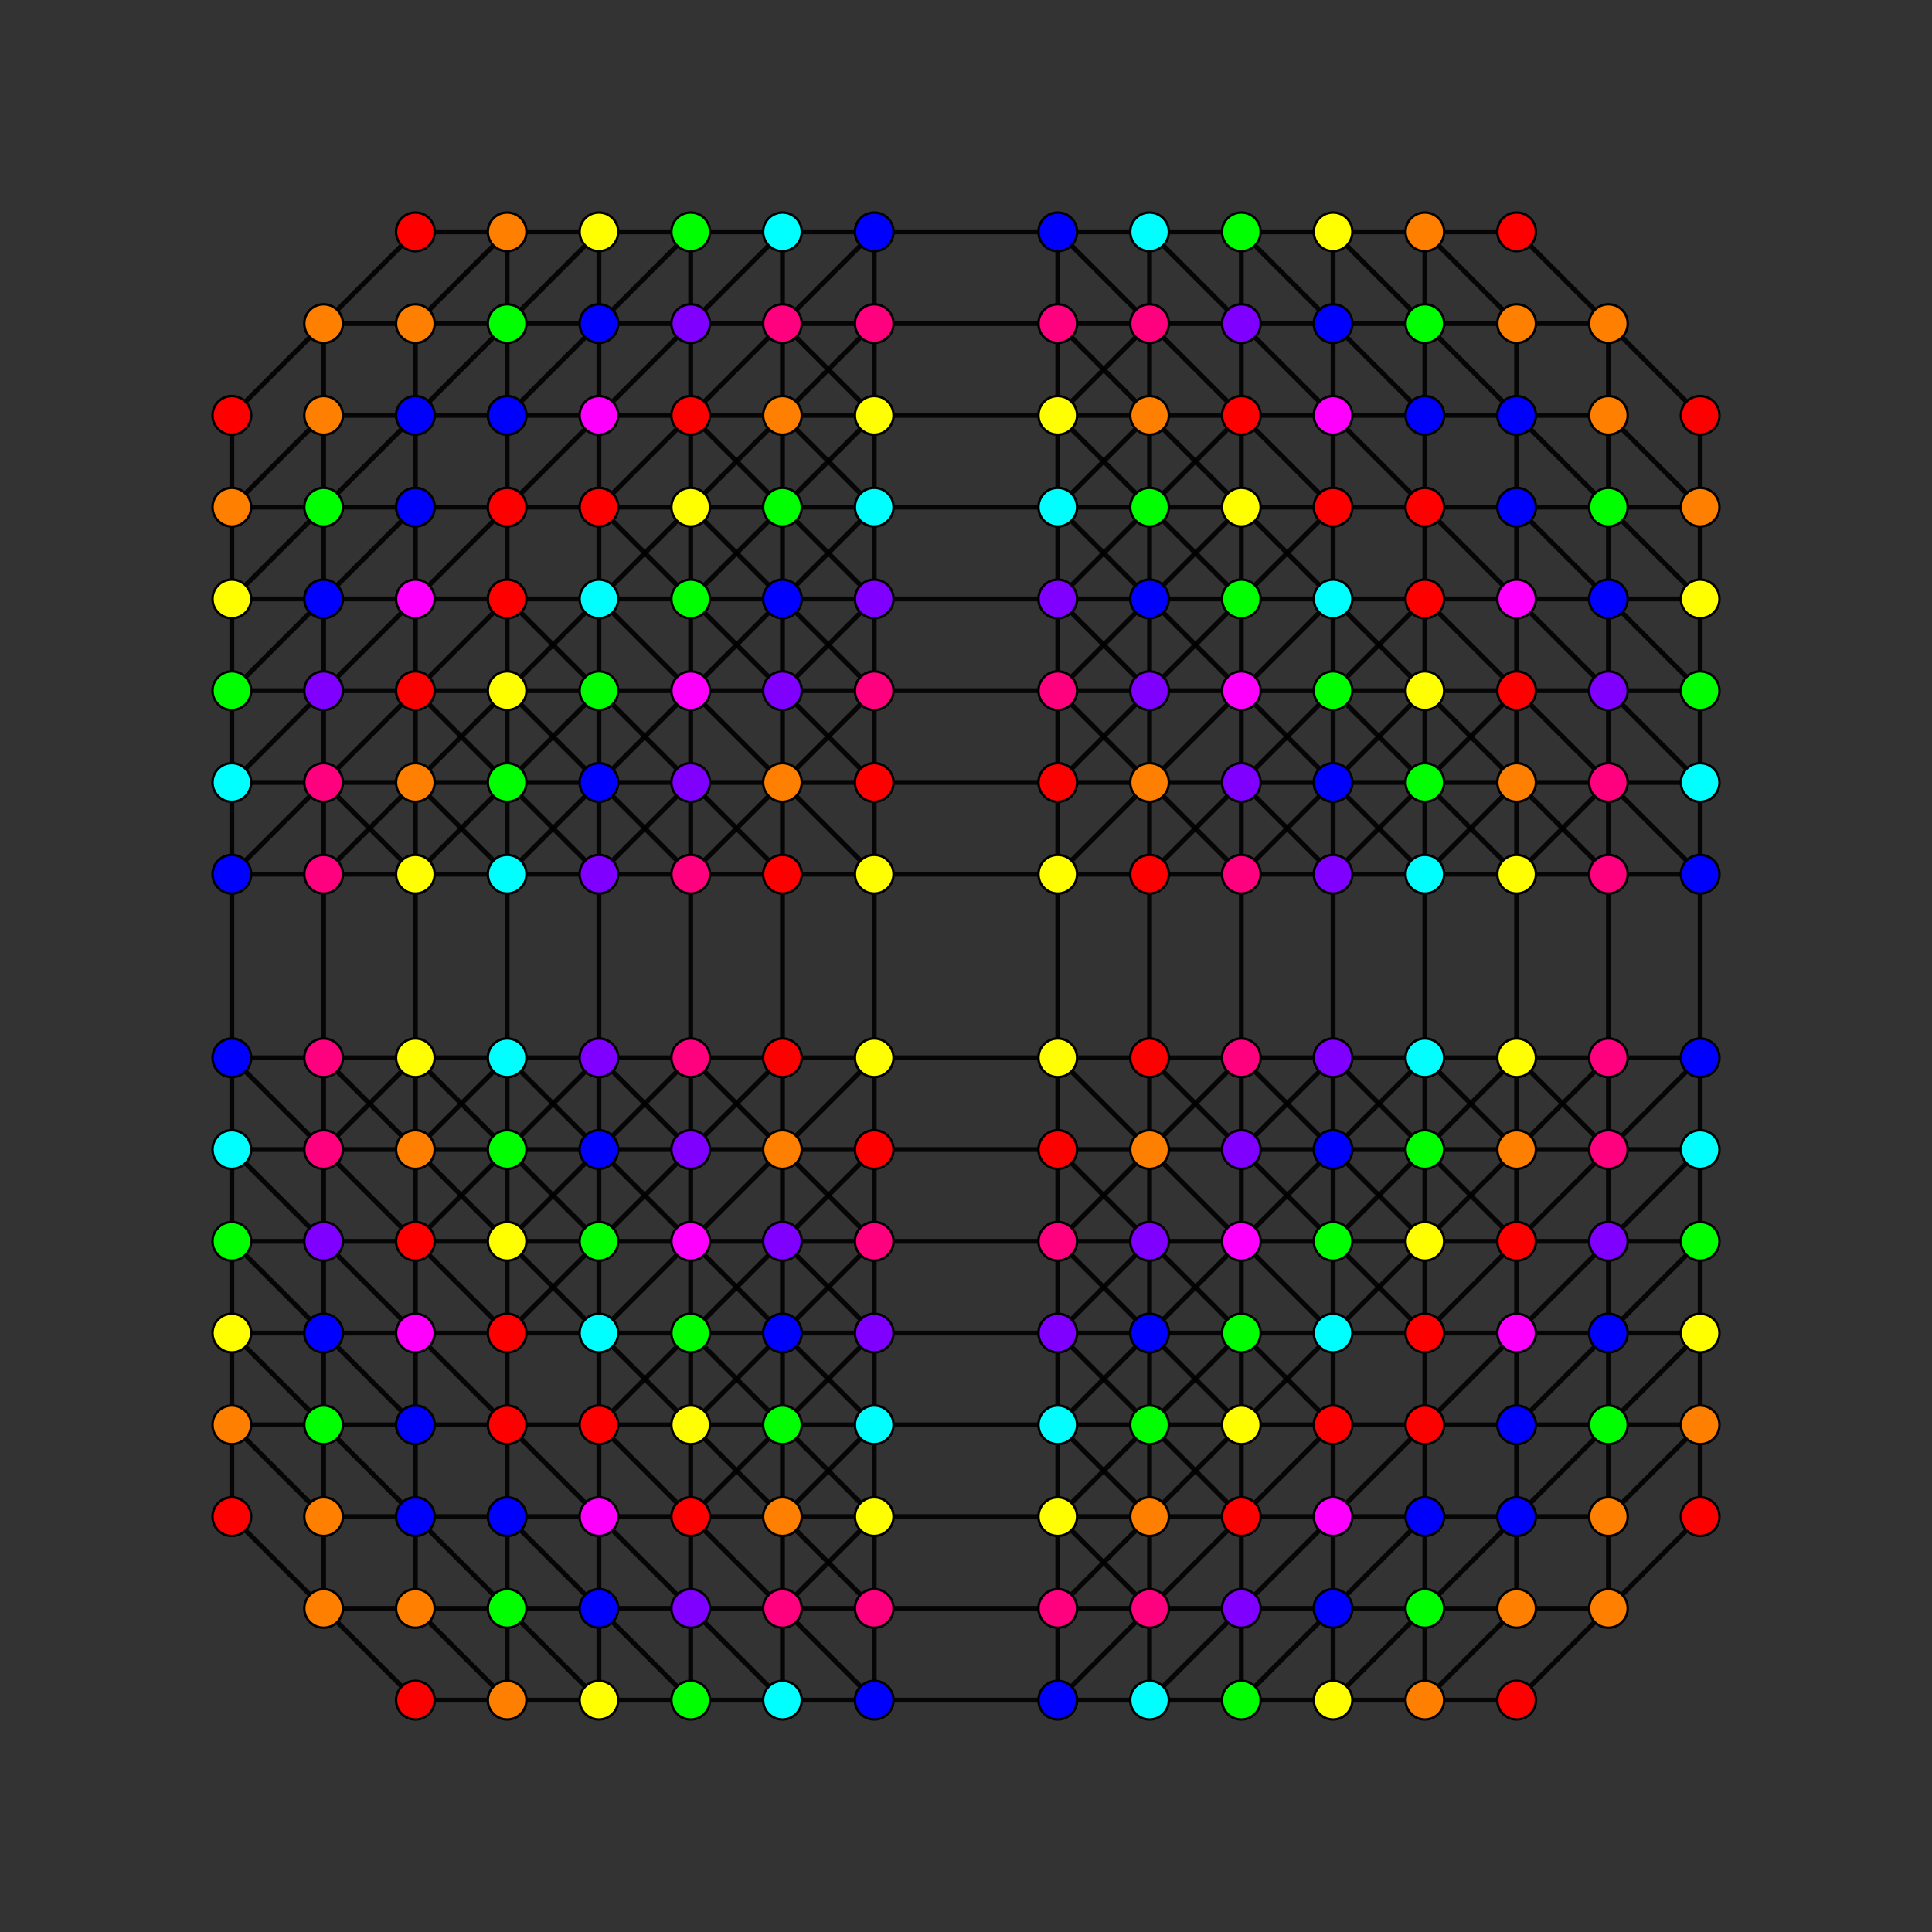 <?xml version="1.0" encoding="UTF-8" standalone="no"?>
<svg
xmlns="http://www.w3.org/2000/svg"
version="1.0"
width="1600" height="1600"
id="8-simplex_t01234567_A3.svg">
<rect width="100%" height="100%" fill="#333333" stroke="none"/>
<g style="stroke:#000000;stroke-width:4.0;stroke-opacity:0.90;">
<line x1="952.000" y1="952.000" x2="952.000" y2="952.000"/>
<line x1="952.000" y1="952.000" x2="952.000" y2="1028.000"/>
<line x1="952.000" y1="952.000" x2="1028.000" y2="876.000"/>
<line x1="952.000" y1="952.000" x2="876.000" y2="876.000"/>
<line x1="952.000" y1="952.000" x2="876.000" y2="1028.000"/>
<line x1="952.000" y1="1028.000" x2="952.000" y2="1028.000"/>
<line x1="952.000" y1="1028.000" x2="952.000" y2="1104.000"/>
<line x1="952.000" y1="1028.000" x2="1028.000" y2="1028.000"/>
<line x1="952.000" y1="1028.000" x2="876.000" y2="952.000"/>
<line x1="952.000" y1="1028.000" x2="876.000" y2="1104.000"/>
<line x1="952.000" y1="1104.000" x2="952.000" y2="1104.000"/>
<line x1="952.000" y1="1104.000" x2="952.000" y2="1180.000"/>
<line x1="952.000" y1="1104.000" x2="1028.000" y2="1104.000"/>
<line x1="952.000" y1="1104.000" x2="876.000" y2="1028.000"/>
<line x1="952.000" y1="1104.000" x2="876.000" y2="1180.000"/>
<line x1="952.000" y1="1180.000" x2="952.000" y2="1180.000"/>
<line x1="952.000" y1="1180.000" x2="952.000" y2="1256.000"/>
<line x1="952.000" y1="1180.000" x2="1028.000" y2="1180.000"/>
<line x1="952.000" y1="1180.000" x2="876.000" y2="1104.000"/>
<line x1="952.000" y1="1180.000" x2="876.000" y2="1256.000"/>
<line x1="952.000" y1="1256.000" x2="952.000" y2="1256.000"/>
<line x1="952.000" y1="1256.000" x2="952.000" y2="1332.000"/>
<line x1="952.000" y1="1256.000" x2="1028.000" y2="1256.000"/>
<line x1="952.000" y1="1256.000" x2="876.000" y2="1180.000"/>
<line x1="952.000" y1="1256.000" x2="876.000" y2="1332.000"/>
<line x1="952.000" y1="1332.000" x2="952.000" y2="1332.000"/>
<line x1="952.000" y1="1332.000" x2="1028.000" y2="1332.000"/>
<line x1="952.000" y1="1332.000" x2="876.000" y2="1256.000"/>
<line x1="952.000" y1="1332.000" x2="876.000" y2="1408.000"/>
<line x1="1028.000" y1="876.000" x2="1028.000" y2="876.000"/>
<line x1="1028.000" y1="876.000" x2="1104.000" y2="876.000"/>
<line x1="1028.000" y1="876.000" x2="1028.000" y2="724.000"/>
<line x1="1028.000" y1="1028.000" x2="1028.000" y2="1028.000"/>
<line x1="1028.000" y1="1028.000" x2="1028.000" y2="1104.000"/>
<line x1="1028.000" y1="1028.000" x2="1104.000" y2="952.000"/>
<line x1="1028.000" y1="1028.000" x2="1028.000" y2="952.000"/>
<line x1="1028.000" y1="1028.000" x2="952.000" y2="1104.000"/>
<line x1="1028.000" y1="1104.000" x2="1028.000" y2="1104.000"/>
<line x1="1028.000" y1="1104.000" x2="1028.000" y2="1180.000"/>
<line x1="1028.000" y1="1104.000" x2="1104.000" y2="1104.000"/>
<line x1="1028.000" y1="1104.000" x2="952.000" y2="1180.000"/>
<line x1="1028.000" y1="1180.000" x2="1028.000" y2="1180.000"/>
<line x1="1028.000" y1="1180.000" x2="1028.000" y2="1256.000"/>
<line x1="1028.000" y1="1180.000" x2="1104.000" y2="1180.000"/>
<line x1="1028.000" y1="1180.000" x2="952.000" y2="1256.000"/>
<line x1="1028.000" y1="1256.000" x2="1028.000" y2="1256.000"/>
<line x1="1028.000" y1="1256.000" x2="1028.000" y2="1332.000"/>
<line x1="1028.000" y1="1256.000" x2="1104.000" y2="1256.000"/>
<line x1="1028.000" y1="1256.000" x2="952.000" y2="1332.000"/>
<line x1="1028.000" y1="1332.000" x2="1028.000" y2="1332.000"/>
<line x1="1028.000" y1="1332.000" x2="1104.000" y2="1332.000"/>
<line x1="1028.000" y1="1332.000" x2="952.000" y2="1408.000"/>
<line x1="1104.000" y1="876.000" x2="1104.000" y2="876.000"/>
<line x1="1104.000" y1="876.000" x2="1104.000" y2="952.000"/>
<line x1="1104.000" y1="876.000" x2="1180.000" y2="876.000"/>
<line x1="1104.000" y1="876.000" x2="1104.000" y2="724.000"/>
<line x1="1104.000" y1="876.000" x2="1028.000" y2="952.000"/>
<line x1="1104.000" y1="952.000" x2="1104.000" y2="952.000"/>
<line x1="1104.000" y1="952.000" x2="1180.000" y2="952.000"/>
<line x1="1104.000" y1="1104.000" x2="1104.000" y2="1104.000"/>
<line x1="1104.000" y1="1104.000" x2="1104.000" y2="1180.000"/>
<line x1="1104.000" y1="1104.000" x2="1180.000" y2="1028.000"/>
<line x1="1104.000" y1="1104.000" x2="1104.000" y2="1028.000"/>
<line x1="1104.000" y1="1104.000" x2="1028.000" y2="1180.000"/>
<line x1="1104.000" y1="1180.000" x2="1104.000" y2="1180.000"/>
<line x1="1104.000" y1="1180.000" x2="1104.000" y2="1256.000"/>
<line x1="1104.000" y1="1180.000" x2="1180.000" y2="1180.000"/>
<line x1="1104.000" y1="1180.000" x2="1028.000" y2="1256.000"/>
<line x1="1104.000" y1="1256.000" x2="1104.000" y2="1256.000"/>
<line x1="1104.000" y1="1256.000" x2="1104.000" y2="1332.000"/>
<line x1="1104.000" y1="1256.000" x2="1180.000" y2="1256.000"/>
<line x1="1104.000" y1="1256.000" x2="1028.000" y2="1332.000"/>
<line x1="1104.000" y1="1332.000" x2="1104.000" y2="1332.000"/>
<line x1="1104.000" y1="1332.000" x2="1180.000" y2="1332.000"/>
<line x1="1104.000" y1="1332.000" x2="1028.000" y2="1408.000"/>
<line x1="1180.000" y1="876.000" x2="1180.000" y2="876.000"/>
<line x1="1180.000" y1="876.000" x2="1180.000" y2="952.000"/>
<line x1="1180.000" y1="876.000" x2="1256.000" y2="876.000"/>
<line x1="1180.000" y1="876.000" x2="1180.000" y2="724.000"/>
<line x1="1180.000" y1="876.000" x2="1104.000" y2="952.000"/>
<line x1="1180.000" y1="952.000" x2="1180.000" y2="952.000"/>
<line x1="1180.000" y1="952.000" x2="1180.000" y2="1028.000"/>
<line x1="1180.000" y1="952.000" x2="1256.000" y2="952.000"/>
<line x1="1180.000" y1="952.000" x2="1104.000" y2="1028.000"/>
<line x1="1180.000" y1="1028.000" x2="1180.000" y2="1028.000"/>
<line x1="1180.000" y1="1028.000" x2="1256.000" y2="1028.000"/>
<line x1="1180.000" y1="1180.000" x2="1180.000" y2="1180.000"/>
<line x1="1180.000" y1="1180.000" x2="1180.000" y2="1256.000"/>
<line x1="1180.000" y1="1180.000" x2="1256.000" y2="1104.000"/>
<line x1="1180.000" y1="1180.000" x2="1180.000" y2="1104.000"/>
<line x1="1180.000" y1="1180.000" x2="1104.000" y2="1256.000"/>
<line x1="1180.000" y1="1256.000" x2="1180.000" y2="1256.000"/>
<line x1="1180.000" y1="1256.000" x2="1180.000" y2="1332.000"/>
<line x1="1180.000" y1="1256.000" x2="1256.000" y2="1256.000"/>
<line x1="1180.000" y1="1256.000" x2="1104.000" y2="1332.000"/>
<line x1="1180.000" y1="1332.000" x2="1180.000" y2="1332.000"/>
<line x1="1180.000" y1="1332.000" x2="1256.000" y2="1332.000"/>
<line x1="1180.000" y1="1332.000" x2="1104.000" y2="1408.000"/>
<line x1="1256.000" y1="876.000" x2="1256.000" y2="876.000"/>
<line x1="1256.000" y1="876.000" x2="1256.000" y2="952.000"/>
<line x1="1256.000" y1="876.000" x2="1332.000" y2="876.000"/>
<line x1="1256.000" y1="876.000" x2="1256.000" y2="724.000"/>
<line x1="1256.000" y1="876.000" x2="1180.000" y2="952.000"/>
<line x1="1256.000" y1="952.000" x2="1256.000" y2="952.000"/>
<line x1="1256.000" y1="952.000" x2="1256.000" y2="1028.000"/>
<line x1="1256.000" y1="952.000" x2="1332.000" y2="952.000"/>
<line x1="1256.000" y1="952.000" x2="1180.000" y2="1028.000"/>
<line x1="1256.000" y1="1028.000" x2="1256.000" y2="1028.000"/>
<line x1="1256.000" y1="1028.000" x2="1256.000" y2="1104.000"/>
<line x1="1256.000" y1="1028.000" x2="1332.000" y2="1028.000"/>
<line x1="1256.000" y1="1028.000" x2="1180.000" y2="1104.000"/>
<line x1="1256.000" y1="1104.000" x2="1256.000" y2="1104.000"/>
<line x1="1256.000" y1="1104.000" x2="1332.000" y2="1104.000"/>
<line x1="1256.000" y1="1256.000" x2="1256.000" y2="1256.000"/>
<line x1="1256.000" y1="1256.000" x2="1256.000" y2="1332.000"/>
<line x1="1256.000" y1="1256.000" x2="1332.000" y2="1180.000"/>
<line x1="1256.000" y1="1256.000" x2="1256.000" y2="1180.000"/>
<line x1="1256.000" y1="1256.000" x2="1180.000" y2="1332.000"/>
<line x1="1256.000" y1="1332.000" x2="1256.000" y2="1332.000"/>
<line x1="1256.000" y1="1332.000" x2="1332.000" y2="1332.000"/>
<line x1="1256.000" y1="1332.000" x2="1180.000" y2="1408.000"/>
<line x1="1332.000" y1="876.000" x2="1332.000" y2="876.000"/>
<line x1="1332.000" y1="876.000" x2="1332.000" y2="952.000"/>
<line x1="1332.000" y1="876.000" x2="1408.000" y2="876.000"/>
<line x1="1332.000" y1="876.000" x2="1332.000" y2="724.000"/>
<line x1="1332.000" y1="876.000" x2="1256.000" y2="952.000"/>
<line x1="1332.000" y1="952.000" x2="1332.000" y2="952.000"/>
<line x1="1332.000" y1="952.000" x2="1332.000" y2="1028.000"/>
<line x1="1332.000" y1="952.000" x2="1408.000" y2="952.000"/>
<line x1="1332.000" y1="952.000" x2="1256.000" y2="1028.000"/>
<line x1="1332.000" y1="1028.000" x2="1332.000" y2="1028.000"/>
<line x1="1332.000" y1="1028.000" x2="1332.000" y2="1104.000"/>
<line x1="1332.000" y1="1028.000" x2="1408.000" y2="1028.000"/>
<line x1="1332.000" y1="1028.000" x2="1256.000" y2="1104.000"/>
<line x1="1332.000" y1="1104.000" x2="1332.000" y2="1104.000"/>
<line x1="1332.000" y1="1104.000" x2="1332.000" y2="1180.000"/>
<line x1="1332.000" y1="1104.000" x2="1408.000" y2="1104.000"/>
<line x1="1332.000" y1="1104.000" x2="1256.000" y2="1180.000"/>
<line x1="1332.000" y1="1180.000" x2="1332.000" y2="1180.000"/>
<line x1="1332.000" y1="1180.000" x2="1408.000" y2="1180.000"/>
<line x1="1332.000" y1="1332.000" x2="1332.000" y2="1332.000"/>
<line x1="1332.000" y1="1332.000" x2="1408.000" y2="1256.000"/>
<line x1="1332.000" y1="1332.000" x2="1332.000" y2="1256.000"/>
<line x1="1332.000" y1="1332.000" x2="1256.000" y2="1408.000"/>
<line x1="1408.000" y1="876.000" x2="1408.000" y2="876.000"/>
<line x1="1408.000" y1="876.000" x2="1408.000" y2="952.000"/>
<line x1="1408.000" y1="876.000" x2="1408.000" y2="724.000"/>
<line x1="1408.000" y1="876.000" x2="1332.000" y2="952.000"/>
<line x1="1408.000" y1="952.000" x2="1408.000" y2="952.000"/>
<line x1="1408.000" y1="952.000" x2="1408.000" y2="1028.000"/>
<line x1="1408.000" y1="952.000" x2="1332.000" y2="1028.000"/>
<line x1="1408.000" y1="1028.000" x2="1408.000" y2="1028.000"/>
<line x1="1408.000" y1="1028.000" x2="1408.000" y2="1104.000"/>
<line x1="1408.000" y1="1028.000" x2="1332.000" y2="1104.000"/>
<line x1="1408.000" y1="1104.000" x2="1408.000" y2="1104.000"/>
<line x1="1408.000" y1="1104.000" x2="1408.000" y2="1180.000"/>
<line x1="1408.000" y1="1104.000" x2="1332.000" y2="1180.000"/>
<line x1="1408.000" y1="1180.000" x2="1408.000" y2="1180.000"/>
<line x1="1408.000" y1="1180.000" x2="1408.000" y2="1256.000"/>
<line x1="1408.000" y1="1180.000" x2="1332.000" y2="1256.000"/>
<line x1="1408.000" y1="1256.000" x2="1408.000" y2="1256.000"/>
<line x1="876.000" y1="876.000" x2="876.000" y2="876.000"/>
<line x1="876.000" y1="876.000" x2="876.000" y2="952.000"/>
<line x1="876.000" y1="876.000" x2="876.000" y2="724.000"/>
<line x1="876.000" y1="876.000" x2="724.000" y2="876.000"/>
<line x1="876.000" y1="952.000" x2="876.000" y2="952.000"/>
<line x1="876.000" y1="952.000" x2="876.000" y2="1028.000"/>
<line x1="876.000" y1="952.000" x2="724.000" y2="952.000"/>
<line x1="876.000" y1="1028.000" x2="876.000" y2="1028.000"/>
<line x1="876.000" y1="1028.000" x2="876.000" y2="1104.000"/>
<line x1="876.000" y1="1028.000" x2="724.000" y2="1028.000"/>
<line x1="876.000" y1="1104.000" x2="876.000" y2="1104.000"/>
<line x1="876.000" y1="1104.000" x2="876.000" y2="1180.000"/>
<line x1="876.000" y1="1104.000" x2="724.000" y2="1104.000"/>
<line x1="876.000" y1="1180.000" x2="876.000" y2="1180.000"/>
<line x1="876.000" y1="1180.000" x2="876.000" y2="1256.000"/>
<line x1="876.000" y1="1180.000" x2="724.000" y2="1180.000"/>
<line x1="876.000" y1="1256.000" x2="876.000" y2="1256.000"/>
<line x1="876.000" y1="1256.000" x2="724.000" y2="1256.000"/>
<line x1="1028.000" y1="724.000" x2="1028.000" y2="724.000"/>
<line x1="1028.000" y1="724.000" x2="1104.000" y2="724.000"/>
<line x1="1028.000" y1="724.000" x2="952.000" y2="648.000"/>
<line x1="1028.000" y1="952.000" x2="1028.000" y2="952.000"/>
<line x1="1028.000" y1="952.000" x2="952.000" y2="876.000"/>
<line x1="1028.000" y1="952.000" x2="952.000" y2="952.000"/>
<line x1="1028.000" y1="1028.000" x2="1104.000" y2="1028.000"/>
<line x1="1028.000" y1="1028.000" x2="952.000" y2="952.000"/>
<line x1="1028.000" y1="1104.000" x2="952.000" y2="1028.000"/>
<line x1="1028.000" y1="1180.000" x2="952.000" y2="1104.000"/>
<line x1="1028.000" y1="1256.000" x2="952.000" y2="1180.000"/>
<line x1="1104.000" y1="724.000" x2="1104.000" y2="724.000"/>
<line x1="1104.000" y1="724.000" x2="1180.000" y2="724.000"/>
<line x1="1104.000" y1="724.000" x2="1104.000" y2="648.000"/>
<line x1="1104.000" y1="724.000" x2="1028.000" y2="648.000"/>
<line x1="1104.000" y1="1028.000" x2="1104.000" y2="1028.000"/>
<line x1="1104.000" y1="1028.000" x2="1104.000" y2="952.000"/>
<line x1="1104.000" y1="1104.000" x2="1180.000" y2="1104.000"/>
<line x1="1180.000" y1="724.000" x2="1180.000" y2="724.000"/>
<line x1="1180.000" y1="724.000" x2="1256.000" y2="724.000"/>
<line x1="1180.000" y1="724.000" x2="1180.000" y2="648.000"/>
<line x1="1180.000" y1="724.000" x2="1104.000" y2="648.000"/>
<line x1="1180.000" y1="1104.000" x2="1180.000" y2="1104.000"/>
<line x1="1180.000" y1="1104.000" x2="1180.000" y2="1028.000"/>
<line x1="1180.000" y1="1180.000" x2="1256.000" y2="1180.000"/>
<line x1="1256.000" y1="724.000" x2="1256.000" y2="724.000"/>
<line x1="1256.000" y1="724.000" x2="1332.000" y2="724.000"/>
<line x1="1256.000" y1="724.000" x2="1256.000" y2="648.000"/>
<line x1="1256.000" y1="724.000" x2="1180.000" y2="648.000"/>
<line x1="1256.000" y1="1180.000" x2="1256.000" y2="1180.000"/>
<line x1="1256.000" y1="1180.000" x2="1256.000" y2="1104.000"/>
<line x1="1256.000" y1="1256.000" x2="1332.000" y2="1256.000"/>
<line x1="1332.000" y1="724.000" x2="1332.000" y2="724.000"/>
<line x1="1332.000" y1="724.000" x2="1408.000" y2="724.000"/>
<line x1="1332.000" y1="724.000" x2="1332.000" y2="648.000"/>
<line x1="1332.000" y1="724.000" x2="1256.000" y2="648.000"/>
<line x1="1332.000" y1="1256.000" x2="1332.000" y2="1256.000"/>
<line x1="1332.000" y1="1256.000" x2="1332.000" y2="1180.000"/>
<line x1="1408.000" y1="724.000" x2="1408.000" y2="724.000"/>
<line x1="1408.000" y1="724.000" x2="1408.000" y2="648.000"/>
<line x1="1408.000" y1="724.000" x2="1332.000" y2="648.000"/>
<line x1="876.000" y1="724.000" x2="876.000" y2="724.000"/>
<line x1="876.000" y1="724.000" x2="952.000" y2="648.000"/>
<line x1="876.000" y1="724.000" x2="876.000" y2="648.000"/>
<line x1="876.000" y1="724.000" x2="724.000" y2="724.000"/>
<line x1="876.000" y1="876.000" x2="952.000" y2="876.000"/>
<line x1="876.000" y1="952.000" x2="952.000" y2="952.000"/>
<line x1="876.000" y1="1028.000" x2="952.000" y2="1028.000"/>
<line x1="876.000" y1="1104.000" x2="952.000" y2="1104.000"/>
<line x1="876.000" y1="1180.000" x2="952.000" y2="1180.000"/>
<line x1="952.000" y1="648.000" x2="952.000" y2="648.000"/>
<line x1="952.000" y1="648.000" x2="952.000" y2="572.000"/>
<line x1="952.000" y1="648.000" x2="876.000" y2="572.000"/>
<line x1="952.000" y1="876.000" x2="952.000" y2="876.000"/>
<line x1="952.000" y1="876.000" x2="952.000" y2="952.000"/>
<line x1="952.000" y1="876.000" x2="952.000" y2="724.000"/>
<line x1="1104.000" y1="648.000" x2="1104.000" y2="648.000"/>
<line x1="1104.000" y1="648.000" x2="1180.000" y2="648.000"/>
<line x1="1104.000" y1="648.000" x2="1028.000" y2="572.000"/>
<line x1="1104.000" y1="952.000" x2="1028.000" y2="876.000"/>
<line x1="1104.000" y1="952.000" x2="1028.000" y2="952.000"/>
<line x1="1104.000" y1="1028.000" x2="1180.000" y2="1028.000"/>
<line x1="1104.000" y1="1028.000" x2="1028.000" y2="952.000"/>
<line x1="1104.000" y1="1104.000" x2="1028.000" y2="1028.000"/>
<line x1="1104.000" y1="1180.000" x2="1028.000" y2="1104.000"/>
<line x1="1180.000" y1="648.000" x2="1180.000" y2="648.000"/>
<line x1="1180.000" y1="648.000" x2="1256.000" y2="648.000"/>
<line x1="1180.000" y1="648.000" x2="1180.000" y2="572.000"/>
<line x1="1180.000" y1="648.000" x2="1104.000" y2="572.000"/>
<line x1="1180.000" y1="1104.000" x2="1256.000" y2="1104.000"/>
<line x1="1256.000" y1="648.000" x2="1256.000" y2="648.000"/>
<line x1="1256.000" y1="648.000" x2="1332.000" y2="648.000"/>
<line x1="1256.000" y1="648.000" x2="1256.000" y2="572.000"/>
<line x1="1256.000" y1="648.000" x2="1180.000" y2="572.000"/>
<line x1="1256.000" y1="1180.000" x2="1332.000" y2="1180.000"/>
<line x1="1332.000" y1="648.000" x2="1332.000" y2="648.000"/>
<line x1="1332.000" y1="648.000" x2="1408.000" y2="648.000"/>
<line x1="1332.000" y1="648.000" x2="1332.000" y2="572.000"/>
<line x1="1332.000" y1="648.000" x2="1256.000" y2="572.000"/>
<line x1="1408.000" y1="648.000" x2="1408.000" y2="648.000"/>
<line x1="1408.000" y1="648.000" x2="1408.000" y2="572.000"/>
<line x1="1408.000" y1="648.000" x2="1332.000" y2="572.000"/>
<line x1="876.000" y1="648.000" x2="876.000" y2="648.000"/>
<line x1="876.000" y1="648.000" x2="952.000" y2="572.000"/>
<line x1="876.000" y1="648.000" x2="876.000" y2="572.000"/>
<line x1="876.000" y1="648.000" x2="724.000" y2="648.000"/>
<line x1="876.000" y1="724.000" x2="952.000" y2="724.000"/>
<line x1="952.000" y1="572.000" x2="952.000" y2="572.000"/>
<line x1="952.000" y1="572.000" x2="1028.000" y2="572.000"/>
<line x1="952.000" y1="572.000" x2="952.000" y2="496.000"/>
<line x1="952.000" y1="572.000" x2="876.000" y2="496.000"/>
<line x1="952.000" y1="724.000" x2="952.000" y2="724.000"/>
<line x1="952.000" y1="724.000" x2="1028.000" y2="648.000"/>
<line x1="952.000" y1="724.000" x2="952.000" y2="648.000"/>
<line x1="952.000" y1="876.000" x2="1028.000" y2="876.000"/>
<line x1="1028.000" y1="572.000" x2="1028.000" y2="572.000"/>
<line x1="1028.000" y1="572.000" x2="1028.000" y2="648.000"/>
<line x1="1028.000" y1="572.000" x2="1028.000" y2="496.000"/>
<line x1="1028.000" y1="572.000" x2="952.000" y2="496.000"/>
<line x1="1028.000" y1="648.000" x2="1028.000" y2="648.000"/>
<line x1="1028.000" y1="648.000" x2="952.000" y2="648.000"/>
<line x1="1028.000" y1="876.000" x2="1028.000" y2="952.000"/>
<line x1="1180.000" y1="572.000" x2="1180.000" y2="572.000"/>
<line x1="1180.000" y1="572.000" x2="1256.000" y2="572.000"/>
<line x1="1180.000" y1="572.000" x2="1104.000" y2="496.000"/>
<line x1="1180.000" y1="952.000" x2="1104.000" y2="876.000"/>
<line x1="1180.000" y1="1028.000" x2="1104.000" y2="952.000"/>
<line x1="1180.000" y1="1104.000" x2="1104.000" y2="1028.000"/>
<line x1="1256.000" y1="572.000" x2="1256.000" y2="572.000"/>
<line x1="1256.000" y1="572.000" x2="1332.000" y2="572.000"/>
<line x1="1256.000" y1="572.000" x2="1256.000" y2="496.000"/>
<line x1="1256.000" y1="572.000" x2="1180.000" y2="496.000"/>
<line x1="1332.000" y1="572.000" x2="1332.000" y2="572.000"/>
<line x1="1332.000" y1="572.000" x2="1408.000" y2="572.000"/>
<line x1="1332.000" y1="572.000" x2="1332.000" y2="496.000"/>
<line x1="1332.000" y1="572.000" x2="1256.000" y2="496.000"/>
<line x1="1408.000" y1="572.000" x2="1408.000" y2="572.000"/>
<line x1="1408.000" y1="572.000" x2="1408.000" y2="496.000"/>
<line x1="1408.000" y1="572.000" x2="1332.000" y2="496.000"/>
<line x1="876.000" y1="572.000" x2="876.000" y2="572.000"/>
<line x1="876.000" y1="572.000" x2="952.000" y2="496.000"/>
<line x1="876.000" y1="572.000" x2="876.000" y2="496.000"/>
<line x1="876.000" y1="572.000" x2="724.000" y2="572.000"/>
<line x1="876.000" y1="648.000" x2="952.000" y2="648.000"/>
<line x1="952.000" y1="496.000" x2="952.000" y2="496.000"/>
<line x1="952.000" y1="496.000" x2="1028.000" y2="496.000"/>
<line x1="952.000" y1="496.000" x2="952.000" y2="420.000"/>
<line x1="952.000" y1="496.000" x2="876.000" y2="420.000"/>
<line x1="952.000" y1="648.000" x2="1028.000" y2="572.000"/>
<line x1="952.000" y1="724.000" x2="1028.000" y2="724.000"/>
<line x1="1028.000" y1="496.000" x2="1028.000" y2="496.000"/>
<line x1="1028.000" y1="496.000" x2="1104.000" y2="496.000"/>
<line x1="1028.000" y1="496.000" x2="1028.000" y2="420.000"/>
<line x1="1028.000" y1="496.000" x2="952.000" y2="420.000"/>
<line x1="1028.000" y1="572.000" x2="1104.000" y2="572.000"/>
<line x1="1028.000" y1="724.000" x2="1104.000" y2="648.000"/>
<line x1="1028.000" y1="724.000" x2="1028.000" y2="648.000"/>
<line x1="1104.000" y1="496.000" x2="1104.000" y2="496.000"/>
<line x1="1104.000" y1="496.000" x2="1104.000" y2="572.000"/>
<line x1="1104.000" y1="496.000" x2="1104.000" y2="420.000"/>
<line x1="1104.000" y1="496.000" x2="1028.000" y2="420.000"/>
<line x1="1104.000" y1="572.000" x2="1104.000" y2="572.000"/>
<line x1="1104.000" y1="572.000" x2="1104.000" y2="648.000"/>
<line x1="1104.000" y1="648.000" x2="1028.000" y2="648.000"/>
<line x1="1256.000" y1="496.000" x2="1256.000" y2="496.000"/>
<line x1="1256.000" y1="496.000" x2="1332.000" y2="496.000"/>
<line x1="1256.000" y1="496.000" x2="1180.000" y2="420.000"/>
<line x1="1256.000" y1="952.000" x2="1180.000" y2="876.000"/>
<line x1="1256.000" y1="1028.000" x2="1180.000" y2="952.000"/>
<line x1="1332.000" y1="496.000" x2="1332.000" y2="496.000"/>
<line x1="1332.000" y1="496.000" x2="1408.000" y2="496.000"/>
<line x1="1332.000" y1="496.000" x2="1332.000" y2="420.000"/>
<line x1="1332.000" y1="496.000" x2="1256.000" y2="420.000"/>
<line x1="1408.000" y1="496.000" x2="1408.000" y2="496.000"/>
<line x1="1408.000" y1="496.000" x2="1408.000" y2="420.000"/>
<line x1="1408.000" y1="496.000" x2="1332.000" y2="420.000"/>
<line x1="876.000" y1="496.000" x2="876.000" y2="496.000"/>
<line x1="876.000" y1="496.000" x2="952.000" y2="420.000"/>
<line x1="876.000" y1="496.000" x2="876.000" y2="420.000"/>
<line x1="876.000" y1="496.000" x2="724.000" y2="496.000"/>
<line x1="876.000" y1="572.000" x2="952.000" y2="572.000"/>
<line x1="952.000" y1="420.000" x2="952.000" y2="420.000"/>
<line x1="952.000" y1="420.000" x2="1028.000" y2="420.000"/>
<line x1="952.000" y1="420.000" x2="952.000" y2="344.000"/>
<line x1="952.000" y1="420.000" x2="876.000" y2="344.000"/>
<line x1="952.000" y1="572.000" x2="1028.000" y2="496.000"/>
<line x1="1028.000" y1="420.000" x2="1028.000" y2="420.000"/>
<line x1="1028.000" y1="420.000" x2="1104.000" y2="420.000"/>
<line x1="1028.000" y1="420.000" x2="1028.000" y2="344.000"/>
<line x1="1028.000" y1="420.000" x2="952.000" y2="344.000"/>
<line x1="1028.000" y1="648.000" x2="1104.000" y2="572.000"/>
<line x1="1104.000" y1="420.000" x2="1104.000" y2="420.000"/>
<line x1="1104.000" y1="420.000" x2="1180.000" y2="420.000"/>
<line x1="1104.000" y1="420.000" x2="1104.000" y2="344.000"/>
<line x1="1104.000" y1="420.000" x2="1028.000" y2="344.000"/>
<line x1="1104.000" y1="496.000" x2="1180.000" y2="496.000"/>
<line x1="1104.000" y1="572.000" x2="1180.000" y2="572.000"/>
<line x1="1104.000" y1="724.000" x2="1180.000" y2="648.000"/>
<line x1="1180.000" y1="420.000" x2="1180.000" y2="420.000"/>
<line x1="1180.000" y1="420.000" x2="1180.000" y2="496.000"/>
<line x1="1180.000" y1="420.000" x2="1180.000" y2="344.000"/>
<line x1="1180.000" y1="420.000" x2="1104.000" y2="344.000"/>
<line x1="1180.000" y1="496.000" x2="1180.000" y2="496.000"/>
<line x1="1180.000" y1="496.000" x2="1180.000" y2="572.000"/>
<line x1="1332.000" y1="420.000" x2="1332.000" y2="420.000"/>
<line x1="1332.000" y1="420.000" x2="1408.000" y2="420.000"/>
<line x1="1332.000" y1="420.000" x2="1256.000" y2="344.000"/>
<line x1="1332.000" y1="952.000" x2="1256.000" y2="876.000"/>
<line x1="1408.000" y1="420.000" x2="1408.000" y2="420.000"/>
<line x1="1408.000" y1="420.000" x2="1408.000" y2="344.000"/>
<line x1="1408.000" y1="420.000" x2="1332.000" y2="344.000"/>
<line x1="876.000" y1="420.000" x2="876.000" y2="420.000"/>
<line x1="876.000" y1="420.000" x2="952.000" y2="344.000"/>
<line x1="876.000" y1="420.000" x2="876.000" y2="344.000"/>
<line x1="876.000" y1="420.000" x2="724.000" y2="420.000"/>
<line x1="876.000" y1="496.000" x2="952.000" y2="496.000"/>
<line x1="952.000" y1="344.000" x2="952.000" y2="344.000"/>
<line x1="952.000" y1="344.000" x2="1028.000" y2="344.000"/>
<line x1="952.000" y1="344.000" x2="952.000" y2="268.000"/>
<line x1="952.000" y1="344.000" x2="876.000" y2="268.000"/>
<line x1="952.000" y1="496.000" x2="1028.000" y2="420.000"/>
<line x1="1028.000" y1="344.000" x2="1028.000" y2="344.000"/>
<line x1="1028.000" y1="344.000" x2="1104.000" y2="344.000"/>
<line x1="1028.000" y1="344.000" x2="1028.000" y2="268.000"/>
<line x1="1028.000" y1="344.000" x2="952.000" y2="268.000"/>
<line x1="1028.000" y1="572.000" x2="1104.000" y2="496.000"/>
<line x1="1104.000" y1="344.000" x2="1104.000" y2="344.000"/>
<line x1="1104.000" y1="344.000" x2="1180.000" y2="344.000"/>
<line x1="1104.000" y1="344.000" x2="1104.000" y2="268.000"/>
<line x1="1104.000" y1="344.000" x2="1028.000" y2="268.000"/>
<line x1="1104.000" y1="648.000" x2="1180.000" y2="572.000"/>
<line x1="1180.000" y1="344.000" x2="1180.000" y2="344.000"/>
<line x1="1180.000" y1="344.000" x2="1256.000" y2="344.000"/>
<line x1="1180.000" y1="344.000" x2="1180.000" y2="268.000"/>
<line x1="1180.000" y1="344.000" x2="1104.000" y2="268.000"/>
<line x1="1180.000" y1="420.000" x2="1256.000" y2="420.000"/>
<line x1="1180.000" y1="496.000" x2="1256.000" y2="496.000"/>
<line x1="1180.000" y1="724.000" x2="1256.000" y2="648.000"/>
<line x1="1256.000" y1="344.000" x2="1256.000" y2="344.000"/>
<line x1="1256.000" y1="344.000" x2="1256.000" y2="420.000"/>
<line x1="1256.000" y1="344.000" x2="1256.000" y2="268.000"/>
<line x1="1256.000" y1="344.000" x2="1180.000" y2="268.000"/>
<line x1="1256.000" y1="420.000" x2="1256.000" y2="420.000"/>
<line x1="1256.000" y1="420.000" x2="1256.000" y2="496.000"/>
<line x1="1408.000" y1="344.000" x2="1408.000" y2="344.000"/>
<line x1="1408.000" y1="344.000" x2="1332.000" y2="268.000"/>
<line x1="876.000" y1="344.000" x2="876.000" y2="344.000"/>
<line x1="876.000" y1="344.000" x2="952.000" y2="268.000"/>
<line x1="876.000" y1="344.000" x2="724.000" y2="344.000"/>
<line x1="876.000" y1="420.000" x2="952.000" y2="420.000"/>
<line x1="952.000" y1="268.000" x2="952.000" y2="268.000"/>
<line x1="952.000" y1="268.000" x2="1028.000" y2="268.000"/>
<line x1="952.000" y1="268.000" x2="876.000" y2="192.000"/>
<line x1="952.000" y1="420.000" x2="1028.000" y2="344.000"/>
<line x1="1028.000" y1="268.000" x2="1028.000" y2="268.000"/>
<line x1="1028.000" y1="268.000" x2="1104.000" y2="268.000"/>
<line x1="1028.000" y1="268.000" x2="952.000" y2="192.000"/>
<line x1="1028.000" y1="496.000" x2="1104.000" y2="420.000"/>
<line x1="1104.000" y1="268.000" x2="1104.000" y2="268.000"/>
<line x1="1104.000" y1="268.000" x2="1180.000" y2="268.000"/>
<line x1="1104.000" y1="268.000" x2="1028.000" y2="192.000"/>
<line x1="1104.000" y1="572.000" x2="1180.000" y2="496.000"/>
<line x1="1180.000" y1="268.000" x2="1180.000" y2="268.000"/>
<line x1="1180.000" y1="268.000" x2="1256.000" y2="268.000"/>
<line x1="1180.000" y1="268.000" x2="1104.000" y2="192.000"/>
<line x1="1180.000" y1="648.000" x2="1256.000" y2="572.000"/>
<line x1="1256.000" y1="268.000" x2="1256.000" y2="268.000"/>
<line x1="1256.000" y1="268.000" x2="1332.000" y2="268.000"/>
<line x1="1256.000" y1="268.000" x2="1180.000" y2="192.000"/>
<line x1="1256.000" y1="344.000" x2="1332.000" y2="344.000"/>
<line x1="1256.000" y1="420.000" x2="1332.000" y2="420.000"/>
<line x1="1256.000" y1="724.000" x2="1332.000" y2="648.000"/>
<line x1="1332.000" y1="268.000" x2="1332.000" y2="268.000"/>
<line x1="1332.000" y1="268.000" x2="1332.000" y2="344.000"/>
<line x1="1332.000" y1="268.000" x2="1256.000" y2="192.000"/>
<line x1="1332.000" y1="344.000" x2="1332.000" y2="344.000"/>
<line x1="1332.000" y1="344.000" x2="1332.000" y2="420.000"/>
<line x1="876.000" y1="1256.000" x2="876.000" y2="1332.000"/>
<line x1="876.000" y1="1256.000" x2="952.000" y2="1256.000"/>
<line x1="876.000" y1="1332.000" x2="876.000" y2="1332.000"/>
<line x1="876.000" y1="1332.000" x2="876.000" y2="1408.000"/>
<line x1="876.000" y1="1332.000" x2="952.000" y2="1332.000"/>
<line x1="876.000" y1="1332.000" x2="724.000" y2="1332.000"/>
<line x1="876.000" y1="1408.000" x2="876.000" y2="1408.000"/>
<line x1="876.000" y1="1408.000" x2="952.000" y2="1408.000"/>
<line x1="876.000" y1="1408.000" x2="724.000" y2="1408.000"/>
<line x1="952.000" y1="1332.000" x2="952.000" y2="1408.000"/>
<line x1="952.000" y1="1408.000" x2="952.000" y2="1408.000"/>
<line x1="952.000" y1="1408.000" x2="1028.000" y2="1408.000"/>
<line x1="1028.000" y1="1332.000" x2="1028.000" y2="1408.000"/>
<line x1="1028.000" y1="1408.000" x2="1028.000" y2="1408.000"/>
<line x1="1028.000" y1="1408.000" x2="1104.000" y2="1408.000"/>
<line x1="1104.000" y1="1332.000" x2="1104.000" y2="1408.000"/>
<line x1="1104.000" y1="1408.000" x2="1104.000" y2="1408.000"/>
<line x1="1104.000" y1="1408.000" x2="1180.000" y2="1408.000"/>
<line x1="1180.000" y1="1332.000" x2="1180.000" y2="1408.000"/>
<line x1="1180.000" y1="1408.000" x2="1180.000" y2="1408.000"/>
<line x1="1180.000" y1="1408.000" x2="1256.000" y2="1408.000"/>
<line x1="1256.000" y1="1408.000" x2="1256.000" y2="1408.000"/>
<line x1="724.000" y1="876.000" x2="724.000" y2="876.000"/>
<line x1="724.000" y1="876.000" x2="724.000" y2="952.000"/>
<line x1="724.000" y1="876.000" x2="724.000" y2="724.000"/>
<line x1="724.000" y1="876.000" x2="648.000" y2="952.000"/>
<line x1="724.000" y1="952.000" x2="724.000" y2="952.000"/>
<line x1="724.000" y1="952.000" x2="724.000" y2="1028.000"/>
<line x1="724.000" y1="952.000" x2="648.000" y2="1028.000"/>
<line x1="724.000" y1="1028.000" x2="724.000" y2="1028.000"/>
<line x1="724.000" y1="1028.000" x2="724.000" y2="1104.000"/>
<line x1="724.000" y1="1028.000" x2="648.000" y2="1104.000"/>
<line x1="724.000" y1="1104.000" x2="724.000" y2="1104.000"/>
<line x1="724.000" y1="1104.000" x2="724.000" y2="1180.000"/>
<line x1="724.000" y1="1104.000" x2="648.000" y2="1180.000"/>
<line x1="724.000" y1="1180.000" x2="724.000" y2="1180.000"/>
<line x1="724.000" y1="1180.000" x2="724.000" y2="1256.000"/>
<line x1="724.000" y1="1180.000" x2="648.000" y2="1256.000"/>
<line x1="724.000" y1="1256.000" x2="724.000" y2="1256.000"/>
<line x1="724.000" y1="1256.000" x2="648.000" y2="1332.000"/>
<line x1="724.000" y1="724.000" x2="724.000" y2="724.000"/>
<line x1="724.000" y1="724.000" x2="724.000" y2="648.000"/>
<line x1="724.000" y1="724.000" x2="648.000" y2="648.000"/>
<line x1="724.000" y1="876.000" x2="648.000" y2="876.000"/>
<line x1="724.000" y1="952.000" x2="648.000" y2="952.000"/>
<line x1="724.000" y1="1028.000" x2="648.000" y2="1028.000"/>
<line x1="724.000" y1="1104.000" x2="648.000" y2="1104.000"/>
<line x1="724.000" y1="1180.000" x2="648.000" y2="1180.000"/>
<line x1="724.000" y1="648.000" x2="724.000" y2="648.000"/>
<line x1="724.000" y1="648.000" x2="724.000" y2="572.000"/>
<line x1="724.000" y1="648.000" x2="648.000" y2="572.000"/>
<line x1="724.000" y1="724.000" x2="648.000" y2="724.000"/>
<line x1="724.000" y1="572.000" x2="724.000" y2="572.000"/>
<line x1="724.000" y1="572.000" x2="724.000" y2="496.000"/>
<line x1="724.000" y1="572.000" x2="648.000" y2="496.000"/>
<line x1="724.000" y1="648.000" x2="648.000" y2="648.000"/>
<line x1="724.000" y1="496.000" x2="724.000" y2="496.000"/>
<line x1="724.000" y1="496.000" x2="724.000" y2="420.000"/>
<line x1="724.000" y1="496.000" x2="648.000" y2="420.000"/>
<line x1="724.000" y1="572.000" x2="648.000" y2="572.000"/>
<line x1="876.000" y1="344.000" x2="952.000" y2="344.000"/>
<line x1="876.000" y1="344.000" x2="876.000" y2="268.000"/>
<line x1="724.000" y1="420.000" x2="724.000" y2="420.000"/>
<line x1="724.000" y1="420.000" x2="724.000" y2="344.000"/>
<line x1="724.000" y1="420.000" x2="648.000" y2="344.000"/>
<line x1="724.000" y1="496.000" x2="648.000" y2="496.000"/>
<line x1="876.000" y1="268.000" x2="876.000" y2="268.000"/>
<line x1="876.000" y1="268.000" x2="952.000" y2="268.000"/>
<line x1="876.000" y1="268.000" x2="876.000" y2="192.000"/>
<line x1="876.000" y1="268.000" x2="724.000" y2="268.000"/>
<line x1="952.000" y1="268.000" x2="952.000" y2="192.000"/>
<line x1="1028.000" y1="268.000" x2="1028.000" y2="192.000"/>
<line x1="1104.000" y1="268.000" x2="1104.000" y2="192.000"/>
<line x1="1180.000" y1="268.000" x2="1180.000" y2="192.000"/>
<line x1="724.000" y1="344.000" x2="724.000" y2="344.000"/>
<line x1="724.000" y1="344.000" x2="648.000" y2="268.000"/>
<line x1="724.000" y1="420.000" x2="648.000" y2="420.000"/>
<line x1="876.000" y1="192.000" x2="876.000" y2="192.000"/>
<line x1="876.000" y1="192.000" x2="952.000" y2="192.000"/>
<line x1="876.000" y1="192.000" x2="724.000" y2="192.000"/>
<line x1="952.000" y1="192.000" x2="952.000" y2="192.000"/>
<line x1="952.000" y1="192.000" x2="1028.000" y2="192.000"/>
<line x1="1028.000" y1="192.000" x2="1028.000" y2="192.000"/>
<line x1="1028.000" y1="192.000" x2="1104.000" y2="192.000"/>
<line x1="1104.000" y1="192.000" x2="1104.000" y2="192.000"/>
<line x1="1104.000" y1="192.000" x2="1180.000" y2="192.000"/>
<line x1="1180.000" y1="192.000" x2="1180.000" y2="192.000"/>
<line x1="1180.000" y1="192.000" x2="1256.000" y2="192.000"/>
<line x1="1256.000" y1="192.000" x2="1256.000" y2="192.000"/>
<line x1="724.000" y1="1028.000" x2="648.000" y2="952.000"/>
<line x1="724.000" y1="1104.000" x2="648.000" y2="1028.000"/>
<line x1="724.000" y1="1180.000" x2="648.000" y2="1104.000"/>
<line x1="724.000" y1="1256.000" x2="724.000" y2="1332.000"/>
<line x1="724.000" y1="1256.000" x2="648.000" y2="1180.000"/>
<line x1="724.000" y1="1256.000" x2="648.000" y2="1256.000"/>
<line x1="724.000" y1="1332.000" x2="724.000" y2="1332.000"/>
<line x1="724.000" y1="1332.000" x2="724.000" y2="1408.000"/>
<line x1="724.000" y1="1332.000" x2="648.000" y2="1256.000"/>
<line x1="724.000" y1="1332.000" x2="648.000" y2="1332.000"/>
<line x1="724.000" y1="1408.000" x2="724.000" y2="1408.000"/>
<line x1="724.000" y1="1408.000" x2="648.000" y2="1332.000"/>
<line x1="724.000" y1="1408.000" x2="648.000" y2="1408.000"/>
<line x1="648.000" y1="952.000" x2="648.000" y2="952.000"/>
<line x1="648.000" y1="952.000" x2="648.000" y2="1028.000"/>
<line x1="648.000" y1="952.000" x2="572.000" y2="876.000"/>
<line x1="648.000" y1="1028.000" x2="648.000" y2="1028.000"/>
<line x1="648.000" y1="1028.000" x2="648.000" y2="1104.000"/>
<line x1="648.000" y1="1028.000" x2="572.000" y2="1028.000"/>
<line x1="648.000" y1="1104.000" x2="648.000" y2="1104.000"/>
<line x1="648.000" y1="1104.000" x2="648.000" y2="1180.000"/>
<line x1="648.000" y1="1104.000" x2="572.000" y2="1104.000"/>
<line x1="648.000" y1="1180.000" x2="648.000" y2="1180.000"/>
<line x1="648.000" y1="1180.000" x2="648.000" y2="1256.000"/>
<line x1="648.000" y1="1180.000" x2="572.000" y2="1180.000"/>
<line x1="648.000" y1="1256.000" x2="648.000" y2="1256.000"/>
<line x1="648.000" y1="1256.000" x2="648.000" y2="1332.000"/>
<line x1="648.000" y1="1256.000" x2="572.000" y2="1256.000"/>
<line x1="648.000" y1="1332.000" x2="648.000" y2="1332.000"/>
<line x1="648.000" y1="1332.000" x2="572.000" y2="1332.000"/>
<line x1="648.000" y1="648.000" x2="648.000" y2="648.000"/>
<line x1="648.000" y1="648.000" x2="724.000" y2="572.000"/>
<line x1="648.000" y1="648.000" x2="648.000" y2="572.000"/>
<line x1="648.000" y1="648.000" x2="572.000" y2="724.000"/>
<line x1="648.000" y1="876.000" x2="648.000" y2="876.000"/>
<line x1="648.000" y1="876.000" x2="648.000" y2="952.000"/>
<line x1="648.000" y1="876.000" x2="648.000" y2="724.000"/>
<line x1="648.000" y1="876.000" x2="572.000" y2="952.000"/>
<line x1="648.000" y1="952.000" x2="572.000" y2="1028.000"/>
<line x1="648.000" y1="1028.000" x2="572.000" y2="1104.000"/>
<line x1="648.000" y1="1104.000" x2="572.000" y2="1180.000"/>
<line x1="648.000" y1="1180.000" x2="572.000" y2="1256.000"/>
<line x1="648.000" y1="572.000" x2="648.000" y2="572.000"/>
<line x1="648.000" y1="572.000" x2="724.000" y2="496.000"/>
<line x1="648.000" y1="572.000" x2="648.000" y2="496.000"/>
<line x1="648.000" y1="572.000" x2="572.000" y2="572.000"/>
<line x1="648.000" y1="724.000" x2="648.000" y2="724.000"/>
<line x1="648.000" y1="724.000" x2="648.000" y2="648.000"/>
<line x1="648.000" y1="724.000" x2="572.000" y2="648.000"/>
<line x1="648.000" y1="876.000" x2="572.000" y2="876.000"/>
<line x1="648.000" y1="952.000" x2="572.000" y2="952.000"/>
<line x1="648.000" y1="496.000" x2="648.000" y2="496.000"/>
<line x1="648.000" y1="496.000" x2="724.000" y2="420.000"/>
<line x1="648.000" y1="496.000" x2="648.000" y2="420.000"/>
<line x1="648.000" y1="496.000" x2="572.000" y2="496.000"/>
<line x1="648.000" y1="648.000" x2="572.000" y2="572.000"/>
<line x1="648.000" y1="724.000" x2="572.000" y2="724.000"/>
<line x1="648.000" y1="420.000" x2="648.000" y2="420.000"/>
<line x1="648.000" y1="420.000" x2="724.000" y2="344.000"/>
<line x1="648.000" y1="420.000" x2="648.000" y2="344.000"/>
<line x1="648.000" y1="420.000" x2="572.000" y2="420.000"/>
<line x1="648.000" y1="572.000" x2="572.000" y2="496.000"/>
<line x1="648.000" y1="648.000" x2="572.000" y2="648.000"/>
<line x1="724.000" y1="344.000" x2="724.000" y2="268.000"/>
<line x1="724.000" y1="344.000" x2="648.000" y2="344.000"/>
<line x1="648.000" y1="344.000" x2="648.000" y2="344.000"/>
<line x1="648.000" y1="344.000" x2="724.000" y2="268.000"/>
<line x1="648.000" y1="344.000" x2="648.000" y2="268.000"/>
<line x1="648.000" y1="344.000" x2="572.000" y2="344.000"/>
<line x1="648.000" y1="496.000" x2="572.000" y2="420.000"/>
<line x1="724.000" y1="268.000" x2="724.000" y2="268.000"/>
<line x1="724.000" y1="268.000" x2="724.000" y2="192.000"/>
<line x1="724.000" y1="268.000" x2="648.000" y2="268.000"/>
<line x1="648.000" y1="268.000" x2="648.000" y2="268.000"/>
<line x1="648.000" y1="268.000" x2="724.000" y2="192.000"/>
<line x1="648.000" y1="268.000" x2="572.000" y2="268.000"/>
<line x1="648.000" y1="420.000" x2="572.000" y2="344.000"/>
<line x1="724.000" y1="192.000" x2="724.000" y2="192.000"/>
<line x1="724.000" y1="192.000" x2="648.000" y2="192.000"/>
<line x1="648.000" y1="1104.000" x2="572.000" y2="1028.000"/>
<line x1="648.000" y1="1180.000" x2="572.000" y2="1104.000"/>
<line x1="648.000" y1="1256.000" x2="572.000" y2="1180.000"/>
<line x1="648.000" y1="1332.000" x2="648.000" y2="1408.000"/>
<line x1="648.000" y1="1332.000" x2="572.000" y2="1256.000"/>
<line x1="648.000" y1="1408.000" x2="648.000" y2="1408.000"/>
<line x1="648.000" y1="1408.000" x2="572.000" y2="1332.000"/>
<line x1="648.000" y1="1408.000" x2="572.000" y2="1408.000"/>
<line x1="572.000" y1="876.000" x2="572.000" y2="876.000"/>
<line x1="572.000" y1="876.000" x2="572.000" y2="724.000"/>
<line x1="572.000" y1="876.000" x2="496.000" y2="876.000"/>
<line x1="572.000" y1="1028.000" x2="572.000" y2="1028.000"/>
<line x1="572.000" y1="1028.000" x2="572.000" y2="1104.000"/>
<line x1="572.000" y1="1028.000" x2="572.000" y2="952.000"/>
<line x1="572.000" y1="1028.000" x2="496.000" y2="952.000"/>
<line x1="572.000" y1="1104.000" x2="572.000" y2="1104.000"/>
<line x1="572.000" y1="1104.000" x2="572.000" y2="1180.000"/>
<line x1="572.000" y1="1104.000" x2="496.000" y2="1104.000"/>
<line x1="572.000" y1="1180.000" x2="572.000" y2="1180.000"/>
<line x1="572.000" y1="1180.000" x2="572.000" y2="1256.000"/>
<line x1="572.000" y1="1180.000" x2="496.000" y2="1180.000"/>
<line x1="572.000" y1="1256.000" x2="572.000" y2="1256.000"/>
<line x1="572.000" y1="1256.000" x2="572.000" y2="1332.000"/>
<line x1="572.000" y1="1256.000" x2="496.000" y2="1256.000"/>
<line x1="572.000" y1="1332.000" x2="572.000" y2="1332.000"/>
<line x1="572.000" y1="1332.000" x2="496.000" y2="1332.000"/>
<line x1="572.000" y1="724.000" x2="572.000" y2="724.000"/>
<line x1="572.000" y1="724.000" x2="496.000" y2="724.000"/>
<line x1="572.000" y1="952.000" x2="572.000" y2="952.000"/>
<line x1="572.000" y1="952.000" x2="496.000" y2="876.000"/>
<line x1="572.000" y1="1028.000" x2="496.000" y2="1028.000"/>
<line x1="572.000" y1="572.000" x2="572.000" y2="572.000"/>
<line x1="572.000" y1="572.000" x2="572.000" y2="648.000"/>
<line x1="572.000" y1="572.000" x2="648.000" y2="496.000"/>
<line x1="572.000" y1="572.000" x2="572.000" y2="496.000"/>
<line x1="572.000" y1="572.000" x2="496.000" y2="648.000"/>
<line x1="572.000" y1="648.000" x2="572.000" y2="648.000"/>
<line x1="572.000" y1="648.000" x2="496.000" y2="724.000"/>
<line x1="572.000" y1="876.000" x2="572.000" y2="952.000"/>
<line x1="572.000" y1="876.000" x2="496.000" y2="952.000"/>
<line x1="572.000" y1="952.000" x2="496.000" y2="1028.000"/>
<line x1="572.000" y1="1028.000" x2="496.000" y2="1104.000"/>
<line x1="572.000" y1="1104.000" x2="496.000" y2="1180.000"/>
<line x1="572.000" y1="496.000" x2="572.000" y2="496.000"/>
<line x1="572.000" y1="496.000" x2="648.000" y2="420.000"/>
<line x1="572.000" y1="496.000" x2="572.000" y2="420.000"/>
<line x1="572.000" y1="496.000" x2="496.000" y2="496.000"/>
<line x1="572.000" y1="572.000" x2="496.000" y2="572.000"/>
<line x1="572.000" y1="724.000" x2="572.000" y2="648.000"/>
<line x1="572.000" y1="724.000" x2="496.000" y2="648.000"/>
<line x1="572.000" y1="952.000" x2="496.000" y2="952.000"/>
<line x1="572.000" y1="420.000" x2="572.000" y2="420.000"/>
<line x1="572.000" y1="420.000" x2="648.000" y2="344.000"/>
<line x1="572.000" y1="420.000" x2="572.000" y2="344.000"/>
<line x1="572.000" y1="420.000" x2="496.000" y2="420.000"/>
<line x1="572.000" y1="648.000" x2="496.000" y2="572.000"/>
<line x1="572.000" y1="344.000" x2="572.000" y2="344.000"/>
<line x1="572.000" y1="344.000" x2="648.000" y2="268.000"/>
<line x1="572.000" y1="344.000" x2="572.000" y2="268.000"/>
<line x1="572.000" y1="344.000" x2="496.000" y2="344.000"/>
<line x1="572.000" y1="572.000" x2="496.000" y2="496.000"/>
<line x1="572.000" y1="648.000" x2="496.000" y2="648.000"/>
<line x1="648.000" y1="268.000" x2="648.000" y2="192.000"/>
<line x1="572.000" y1="268.000" x2="572.000" y2="268.000"/>
<line x1="572.000" y1="268.000" x2="648.000" y2="192.000"/>
<line x1="572.000" y1="268.000" x2="496.000" y2="268.000"/>
<line x1="572.000" y1="496.000" x2="496.000" y2="420.000"/>
<line x1="648.000" y1="192.000" x2="648.000" y2="192.000"/>
<line x1="648.000" y1="192.000" x2="572.000" y2="192.000"/>
<line x1="572.000" y1="1180.000" x2="496.000" y2="1104.000"/>
<line x1="572.000" y1="1256.000" x2="496.000" y2="1180.000"/>
<line x1="572.000" y1="1332.000" x2="572.000" y2="1408.000"/>
<line x1="572.000" y1="1332.000" x2="496.000" y2="1256.000"/>
<line x1="572.000" y1="1408.000" x2="572.000" y2="1408.000"/>
<line x1="572.000" y1="1408.000" x2="496.000" y2="1332.000"/>
<line x1="572.000" y1="1408.000" x2="496.000" y2="1408.000"/>
<line x1="496.000" y1="876.000" x2="496.000" y2="876.000"/>
<line x1="496.000" y1="876.000" x2="496.000" y2="952.000"/>
<line x1="496.000" y1="876.000" x2="496.000" y2="724.000"/>
<line x1="496.000" y1="876.000" x2="420.000" y2="876.000"/>
<line x1="496.000" y1="952.000" x2="496.000" y2="952.000"/>
<line x1="496.000" y1="952.000" x2="420.000" y2="952.000"/>
<line x1="496.000" y1="1104.000" x2="496.000" y2="1104.000"/>
<line x1="496.000" y1="1104.000" x2="496.000" y2="1180.000"/>
<line x1="496.000" y1="1104.000" x2="496.000" y2="1028.000"/>
<line x1="496.000" y1="1104.000" x2="420.000" y2="1028.000"/>
<line x1="496.000" y1="1180.000" x2="496.000" y2="1180.000"/>
<line x1="496.000" y1="1180.000" x2="496.000" y2="1256.000"/>
<line x1="496.000" y1="1180.000" x2="420.000" y2="1180.000"/>
<line x1="496.000" y1="1256.000" x2="496.000" y2="1256.000"/>
<line x1="496.000" y1="1256.000" x2="496.000" y2="1332.000"/>
<line x1="496.000" y1="1256.000" x2="420.000" y2="1256.000"/>
<line x1="496.000" y1="1332.000" x2="496.000" y2="1332.000"/>
<line x1="496.000" y1="1332.000" x2="420.000" y2="1332.000"/>
<line x1="496.000" y1="724.000" x2="496.000" y2="724.000"/>
<line x1="496.000" y1="724.000" x2="496.000" y2="648.000"/>
<line x1="496.000" y1="724.000" x2="420.000" y2="724.000"/>
<line x1="496.000" y1="1028.000" x2="496.000" y2="1028.000"/>
<line x1="496.000" y1="1028.000" x2="496.000" y2="952.000"/>
<line x1="496.000" y1="1028.000" x2="420.000" y2="952.000"/>
<line x1="496.000" y1="1104.000" x2="420.000" y2="1104.000"/>
<line x1="496.000" y1="648.000" x2="496.000" y2="648.000"/>
<line x1="496.000" y1="648.000" x2="420.000" y2="648.000"/>
<line x1="496.000" y1="952.000" x2="420.000" y2="876.000"/>
<line x1="496.000" y1="1028.000" x2="420.000" y2="1028.000"/>
<line x1="496.000" y1="496.000" x2="496.000" y2="496.000"/>
<line x1="496.000" y1="496.000" x2="496.000" y2="572.000"/>
<line x1="496.000" y1="496.000" x2="572.000" y2="420.000"/>
<line x1="496.000" y1="496.000" x2="496.000" y2="420.000"/>
<line x1="496.000" y1="496.000" x2="420.000" y2="572.000"/>
<line x1="496.000" y1="572.000" x2="496.000" y2="572.000"/>
<line x1="496.000" y1="572.000" x2="496.000" y2="648.000"/>
<line x1="496.000" y1="572.000" x2="420.000" y2="648.000"/>
<line x1="496.000" y1="648.000" x2="420.000" y2="724.000"/>
<line x1="496.000" y1="876.000" x2="420.000" y2="952.000"/>
<line x1="496.000" y1="952.000" x2="420.000" y2="1028.000"/>
<line x1="496.000" y1="1028.000" x2="420.000" y2="1104.000"/>
<line x1="496.000" y1="420.000" x2="496.000" y2="420.000"/>
<line x1="496.000" y1="420.000" x2="572.000" y2="344.000"/>
<line x1="496.000" y1="420.000" x2="496.000" y2="344.000"/>
<line x1="496.000" y1="420.000" x2="420.000" y2="420.000"/>
<line x1="496.000" y1="496.000" x2="420.000" y2="496.000"/>
<line x1="496.000" y1="572.000" x2="420.000" y2="572.000"/>
<line x1="496.000" y1="724.000" x2="420.000" y2="648.000"/>
<line x1="496.000" y1="344.000" x2="496.000" y2="344.000"/>
<line x1="496.000" y1="344.000" x2="572.000" y2="268.000"/>
<line x1="496.000" y1="344.000" x2="496.000" y2="268.000"/>
<line x1="496.000" y1="344.000" x2="420.000" y2="344.000"/>
<line x1="496.000" y1="648.000" x2="420.000" y2="572.000"/>
<line x1="572.000" y1="268.000" x2="572.000" y2="192.000"/>
<line x1="496.000" y1="268.000" x2="496.000" y2="268.000"/>
<line x1="496.000" y1="268.000" x2="572.000" y2="192.000"/>
<line x1="496.000" y1="268.000" x2="420.000" y2="268.000"/>
<line x1="496.000" y1="572.000" x2="420.000" y2="496.000"/>
<line x1="572.000" y1="192.000" x2="572.000" y2="192.000"/>
<line x1="572.000" y1="192.000" x2="496.000" y2="192.000"/>
<line x1="496.000" y1="1256.000" x2="420.000" y2="1180.000"/>
<line x1="496.000" y1="1332.000" x2="496.000" y2="1408.000"/>
<line x1="496.000" y1="1332.000" x2="420.000" y2="1256.000"/>
<line x1="496.000" y1="1408.000" x2="496.000" y2="1408.000"/>
<line x1="496.000" y1="1408.000" x2="420.000" y2="1332.000"/>
<line x1="496.000" y1="1408.000" x2="420.000" y2="1408.000"/>
<line x1="420.000" y1="876.000" x2="420.000" y2="876.000"/>
<line x1="420.000" y1="876.000" x2="420.000" y2="952.000"/>
<line x1="420.000" y1="876.000" x2="420.000" y2="724.000"/>
<line x1="420.000" y1="876.000" x2="344.000" y2="876.000"/>
<line x1="420.000" y1="952.000" x2="420.000" y2="952.000"/>
<line x1="420.000" y1="952.000" x2="420.000" y2="1028.000"/>
<line x1="420.000" y1="952.000" x2="344.000" y2="952.000"/>
<line x1="420.000" y1="1028.000" x2="420.000" y2="1028.000"/>
<line x1="420.000" y1="1028.000" x2="344.000" y2="1028.000"/>
<line x1="420.000" y1="1180.000" x2="420.000" y2="1180.000"/>
<line x1="420.000" y1="1180.000" x2="420.000" y2="1256.000"/>
<line x1="420.000" y1="1180.000" x2="420.000" y2="1104.000"/>
<line x1="420.000" y1="1180.000" x2="344.000" y2="1104.000"/>
<line x1="420.000" y1="1256.000" x2="420.000" y2="1256.000"/>
<line x1="420.000" y1="1256.000" x2="420.000" y2="1332.000"/>
<line x1="420.000" y1="1256.000" x2="344.000" y2="1256.000"/>
<line x1="420.000" y1="1332.000" x2="420.000" y2="1332.000"/>
<line x1="420.000" y1="1332.000" x2="344.000" y2="1332.000"/>
<line x1="420.000" y1="724.000" x2="420.000" y2="724.000"/>
<line x1="420.000" y1="724.000" x2="420.000" y2="648.000"/>
<line x1="420.000" y1="724.000" x2="344.000" y2="724.000"/>
<line x1="420.000" y1="1104.000" x2="420.000" y2="1104.000"/>
<line x1="420.000" y1="1104.000" x2="420.000" y2="1028.000"/>
<line x1="420.000" y1="1104.000" x2="344.000" y2="1028.000"/>
<line x1="420.000" y1="1180.000" x2="344.000" y2="1180.000"/>
<line x1="420.000" y1="648.000" x2="420.000" y2="648.000"/>
<line x1="420.000" y1="648.000" x2="420.000" y2="572.000"/>
<line x1="420.000" y1="648.000" x2="344.000" y2="648.000"/>
<line x1="420.000" y1="1028.000" x2="344.000" y2="952.000"/>
<line x1="420.000" y1="1104.000" x2="344.000" y2="1104.000"/>
<line x1="420.000" y1="572.000" x2="420.000" y2="572.000"/>
<line x1="420.000" y1="572.000" x2="344.000" y2="572.000"/>
<line x1="420.000" y1="952.000" x2="344.000" y2="876.000"/>
<line x1="420.000" y1="420.000" x2="420.000" y2="420.000"/>
<line x1="420.000" y1="420.000" x2="420.000" y2="496.000"/>
<line x1="420.000" y1="420.000" x2="496.000" y2="344.000"/>
<line x1="420.000" y1="420.000" x2="420.000" y2="344.000"/>
<line x1="420.000" y1="420.000" x2="344.000" y2="496.000"/>
<line x1="420.000" y1="496.000" x2="420.000" y2="496.000"/>
<line x1="420.000" y1="496.000" x2="420.000" y2="572.000"/>
<line x1="420.000" y1="496.000" x2="344.000" y2="572.000"/>
<line x1="420.000" y1="572.000" x2="344.000" y2="648.000"/>
<line x1="420.000" y1="648.000" x2="344.000" y2="724.000"/>
<line x1="420.000" y1="876.000" x2="344.000" y2="952.000"/>
<line x1="420.000" y1="952.000" x2="344.000" y2="1028.000"/>
<line x1="420.000" y1="344.000" x2="420.000" y2="344.000"/>
<line x1="420.000" y1="344.000" x2="496.000" y2="268.000"/>
<line x1="420.000" y1="344.000" x2="420.000" y2="268.000"/>
<line x1="420.000" y1="344.000" x2="344.000" y2="344.000"/>
<line x1="420.000" y1="420.000" x2="344.000" y2="420.000"/>
<line x1="420.000" y1="496.000" x2="344.000" y2="496.000"/>
<line x1="420.000" y1="724.000" x2="344.000" y2="648.000"/>
<line x1="496.000" y1="268.000" x2="496.000" y2="192.000"/>
<line x1="420.000" y1="268.000" x2="420.000" y2="268.000"/>
<line x1="420.000" y1="268.000" x2="496.000" y2="192.000"/>
<line x1="420.000" y1="268.000" x2="344.000" y2="268.000"/>
<line x1="420.000" y1="648.000" x2="344.000" y2="572.000"/>
<line x1="496.000" y1="192.000" x2="496.000" y2="192.000"/>
<line x1="496.000" y1="192.000" x2="420.000" y2="192.000"/>
<line x1="420.000" y1="1332.000" x2="420.000" y2="1408.000"/>
<line x1="420.000" y1="1332.000" x2="344.000" y2="1256.000"/>
<line x1="420.000" y1="1408.000" x2="420.000" y2="1408.000"/>
<line x1="420.000" y1="1408.000" x2="344.000" y2="1332.000"/>
<line x1="420.000" y1="1408.000" x2="344.000" y2="1408.000"/>
<line x1="344.000" y1="876.000" x2="344.000" y2="876.000"/>
<line x1="344.000" y1="876.000" x2="344.000" y2="952.000"/>
<line x1="344.000" y1="876.000" x2="344.000" y2="724.000"/>
<line x1="344.000" y1="876.000" x2="268.000" y2="876.000"/>
<line x1="344.000" y1="952.000" x2="344.000" y2="952.000"/>
<line x1="344.000" y1="952.000" x2="344.000" y2="1028.000"/>
<line x1="344.000" y1="952.000" x2="268.000" y2="952.000"/>
<line x1="344.000" y1="1028.000" x2="344.000" y2="1028.000"/>
<line x1="344.000" y1="1028.000" x2="344.000" y2="1104.000"/>
<line x1="344.000" y1="1028.000" x2="268.000" y2="1028.000"/>
<line x1="344.000" y1="1104.000" x2="344.000" y2="1104.000"/>
<line x1="344.000" y1="1104.000" x2="268.000" y2="1104.000"/>
<line x1="344.000" y1="1256.000" x2="344.000" y2="1256.000"/>
<line x1="344.000" y1="1256.000" x2="344.000" y2="1332.000"/>
<line x1="344.000" y1="1256.000" x2="344.000" y2="1180.000"/>
<line x1="344.000" y1="1256.000" x2="268.000" y2="1180.000"/>
<line x1="344.000" y1="1332.000" x2="344.000" y2="1332.000"/>
<line x1="344.000" y1="1332.000" x2="268.000" y2="1332.000"/>
<line x1="344.000" y1="724.000" x2="344.000" y2="724.000"/>
<line x1="344.000" y1="724.000" x2="344.000" y2="648.000"/>
<line x1="344.000" y1="724.000" x2="268.000" y2="724.000"/>
<line x1="344.000" y1="1180.000" x2="344.000" y2="1180.000"/>
<line x1="344.000" y1="1180.000" x2="344.000" y2="1104.000"/>
<line x1="344.000" y1="1180.000" x2="268.000" y2="1104.000"/>
<line x1="344.000" y1="1256.000" x2="268.000" y2="1256.000"/>
<line x1="344.000" y1="648.000" x2="344.000" y2="648.000"/>
<line x1="344.000" y1="648.000" x2="344.000" y2="572.000"/>
<line x1="344.000" y1="648.000" x2="268.000" y2="648.000"/>
<line x1="344.000" y1="1104.000" x2="268.000" y2="1028.000"/>
<line x1="344.000" y1="1180.000" x2="268.000" y2="1180.000"/>
<line x1="344.000" y1="572.000" x2="344.000" y2="572.000"/>
<line x1="344.000" y1="572.000" x2="344.000" y2="496.000"/>
<line x1="344.000" y1="572.000" x2="268.000" y2="572.000"/>
<line x1="344.000" y1="1028.000" x2="268.000" y2="952.000"/>
<line x1="344.000" y1="496.000" x2="344.000" y2="496.000"/>
<line x1="344.000" y1="496.000" x2="268.000" y2="496.000"/>
<line x1="344.000" y1="952.000" x2="268.000" y2="876.000"/>
<line x1="344.000" y1="344.000" x2="344.000" y2="344.000"/>
<line x1="344.000" y1="344.000" x2="344.000" y2="420.000"/>
<line x1="344.000" y1="344.000" x2="420.000" y2="268.000"/>
<line x1="344.000" y1="344.000" x2="344.000" y2="268.000"/>
<line x1="344.000" y1="344.000" x2="268.000" y2="420.000"/>
<line x1="344.000" y1="420.000" x2="344.000" y2="420.000"/>
<line x1="344.000" y1="420.000" x2="344.000" y2="496.000"/>
<line x1="344.000" y1="420.000" x2="268.000" y2="496.000"/>
<line x1="344.000" y1="496.000" x2="268.000" y2="572.000"/>
<line x1="344.000" y1="572.000" x2="268.000" y2="648.000"/>
<line x1="344.000" y1="648.000" x2="268.000" y2="724.000"/>
<line x1="344.000" y1="876.000" x2="268.000" y2="952.000"/>
<line x1="420.000" y1="268.000" x2="420.000" y2="192.000"/>
<line x1="344.000" y1="268.000" x2="344.000" y2="268.000"/>
<line x1="344.000" y1="268.000" x2="420.000" y2="192.000"/>
<line x1="344.000" y1="268.000" x2="268.000" y2="268.000"/>
<line x1="344.000" y1="344.000" x2="268.000" y2="344.000"/>
<line x1="344.000" y1="420.000" x2="268.000" y2="420.000"/>
<line x1="344.000" y1="724.000" x2="268.000" y2="648.000"/>
<line x1="420.000" y1="192.000" x2="420.000" y2="192.000"/>
<line x1="420.000" y1="192.000" x2="344.000" y2="192.000"/>
<line x1="344.000" y1="1408.000" x2="344.000" y2="1408.000"/>
<line x1="344.000" y1="1408.000" x2="268.000" y2="1332.000"/>
<line x1="268.000" y1="876.000" x2="268.000" y2="876.000"/>
<line x1="268.000" y1="876.000" x2="268.000" y2="952.000"/>
<line x1="268.000" y1="876.000" x2="268.000" y2="724.000"/>
<line x1="268.000" y1="876.000" x2="192.000" y2="876.000"/>
<line x1="268.000" y1="952.000" x2="268.000" y2="952.000"/>
<line x1="268.000" y1="952.000" x2="268.000" y2="1028.000"/>
<line x1="268.000" y1="952.000" x2="192.000" y2="952.000"/>
<line x1="268.000" y1="1028.000" x2="268.000" y2="1028.000"/>
<line x1="268.000" y1="1028.000" x2="268.000" y2="1104.000"/>
<line x1="268.000" y1="1028.000" x2="192.000" y2="1028.000"/>
<line x1="268.000" y1="1104.000" x2="268.000" y2="1104.000"/>
<line x1="268.000" y1="1104.000" x2="268.000" y2="1180.000"/>
<line x1="268.000" y1="1104.000" x2="192.000" y2="1104.000"/>
<line x1="268.000" y1="1180.000" x2="268.000" y2="1180.000"/>
<line x1="268.000" y1="1180.000" x2="192.000" y2="1180.000"/>
<line x1="268.000" y1="1332.000" x2="268.000" y2="1332.000"/>
<line x1="268.000" y1="1332.000" x2="268.000" y2="1256.000"/>
<line x1="268.000" y1="1332.000" x2="192.000" y2="1256.000"/>
<line x1="268.000" y1="724.000" x2="268.000" y2="724.000"/>
<line x1="268.000" y1="724.000" x2="268.000" y2="648.000"/>
<line x1="268.000" y1="724.000" x2="192.000" y2="724.000"/>
<line x1="268.000" y1="1256.000" x2="268.000" y2="1256.000"/>
<line x1="268.000" y1="1256.000" x2="268.000" y2="1180.000"/>
<line x1="268.000" y1="1256.000" x2="192.000" y2="1180.000"/>
<line x1="268.000" y1="648.000" x2="268.000" y2="648.000"/>
<line x1="268.000" y1="648.000" x2="268.000" y2="572.000"/>
<line x1="268.000" y1="648.000" x2="192.000" y2="648.000"/>
<line x1="268.000" y1="1180.000" x2="192.000" y2="1104.000"/>
<line x1="268.000" y1="572.000" x2="268.000" y2="572.000"/>
<line x1="268.000" y1="572.000" x2="268.000" y2="496.000"/>
<line x1="268.000" y1="572.000" x2="192.000" y2="572.000"/>
<line x1="268.000" y1="1104.000" x2="192.000" y2="1028.000"/>
<line x1="268.000" y1="496.000" x2="268.000" y2="496.000"/>
<line x1="268.000" y1="496.000" x2="268.000" y2="420.000"/>
<line x1="268.000" y1="496.000" x2="192.000" y2="496.000"/>
<line x1="268.000" y1="1028.000" x2="192.000" y2="952.000"/>
<line x1="268.000" y1="420.000" x2="268.000" y2="420.000"/>
<line x1="268.000" y1="420.000" x2="192.000" y2="420.000"/>
<line x1="268.000" y1="952.000" x2="192.000" y2="876.000"/>
<line x1="268.000" y1="268.000" x2="268.000" y2="268.000"/>
<line x1="268.000" y1="268.000" x2="268.000" y2="344.000"/>
<line x1="268.000" y1="268.000" x2="344.000" y2="192.000"/>
<line x1="268.000" y1="268.000" x2="192.000" y2="344.000"/>
<line x1="268.000" y1="344.000" x2="268.000" y2="344.000"/>
<line x1="268.000" y1="344.000" x2="268.000" y2="420.000"/>
<line x1="268.000" y1="344.000" x2="192.000" y2="420.000"/>
<line x1="268.000" y1="420.000" x2="192.000" y2="496.000"/>
<line x1="268.000" y1="496.000" x2="192.000" y2="572.000"/>
<line x1="268.000" y1="572.000" x2="192.000" y2="648.000"/>
<line x1="268.000" y1="648.000" x2="192.000" y2="724.000"/>
<line x1="344.000" y1="192.000" x2="344.000" y2="192.000"/>
<line x1="192.000" y1="876.000" x2="192.000" y2="876.000"/>
<line x1="192.000" y1="876.000" x2="192.000" y2="952.000"/>
<line x1="192.000" y1="876.000" x2="192.000" y2="724.000"/>
<line x1="192.000" y1="952.000" x2="192.000" y2="952.000"/>
<line x1="192.000" y1="952.000" x2="192.000" y2="1028.000"/>
<line x1="192.000" y1="1028.000" x2="192.000" y2="1028.000"/>
<line x1="192.000" y1="1028.000" x2="192.000" y2="1104.000"/>
<line x1="192.000" y1="1104.000" x2="192.000" y2="1104.000"/>
<line x1="192.000" y1="1104.000" x2="192.000" y2="1180.000"/>
<line x1="192.000" y1="1180.000" x2="192.000" y2="1180.000"/>
<line x1="192.000" y1="1180.000" x2="192.000" y2="1256.000"/>
<line x1="192.000" y1="1256.000" x2="192.000" y2="1256.000"/>
<line x1="192.000" y1="724.000" x2="192.000" y2="724.000"/>
<line x1="192.000" y1="724.000" x2="192.000" y2="648.000"/>
<line x1="192.000" y1="648.000" x2="192.000" y2="648.000"/>
<line x1="192.000" y1="648.000" x2="192.000" y2="572.000"/>
<line x1="192.000" y1="572.000" x2="192.000" y2="572.000"/>
<line x1="192.000" y1="572.000" x2="192.000" y2="496.000"/>
<line x1="192.000" y1="496.000" x2="192.000" y2="496.000"/>
<line x1="192.000" y1="496.000" x2="192.000" y2="420.000"/>
<line x1="192.000" y1="420.000" x2="192.000" y2="420.000"/>
<line x1="192.000" y1="420.000" x2="192.000" y2="344.000"/>
<line x1="192.000" y1="344.000" x2="192.000" y2="344.000"/>
</g>
<g style="stroke:#000000;stroke-width:2.0;fill:#ff0000">
<circle cx="1408.000" cy="1256.000" r="16.0"/>
<circle cx="1408.000" cy="344.000" r="16.0"/>
<circle cx="1256.000" cy="1408.000" r="16.0"/>
<circle cx="1256.000" cy="192.000" r="16.0"/>
<circle cx="344.000" cy="1408.000" r="16.0"/>
<circle cx="344.000" cy="192.000" r="16.0"/>
<circle cx="192.000" cy="1256.000" r="16.0"/>
<circle cx="192.000" cy="344.000" r="16.0"/>
</g>
<g style="stroke:#000000;stroke-width:2.0;fill:#ff7f00">
<circle cx="1256.000" cy="1332.000" r="16.0"/>
<circle cx="1332.000" cy="1332.000" r="16.0"/>
<circle cx="1408.000" cy="1180.000" r="16.0"/>
<circle cx="1332.000" cy="1256.000" r="16.0"/>
<circle cx="1408.000" cy="420.000" r="16.0"/>
<circle cx="1256.000" cy="268.000" r="16.0"/>
<circle cx="1332.000" cy="268.000" r="16.0"/>
<circle cx="1332.000" cy="344.000" r="16.0"/>
<circle cx="1180.000" cy="1408.000" r="16.0"/>
<circle cx="1180.000" cy="192.000" r="16.0"/>
<circle cx="420.000" cy="1408.000" r="16.0"/>
<circle cx="344.000" cy="1332.000" r="16.0"/>
<circle cx="344.000" cy="268.000" r="16.0"/>
<circle cx="420.000" cy="192.000" r="16.0"/>
<circle cx="268.000" cy="1332.000" r="16.0"/>
<circle cx="268.000" cy="1256.000" r="16.0"/>
<circle cx="268.000" cy="268.000" r="16.0"/>
<circle cx="268.000" cy="344.000" r="16.0"/>
<circle cx="192.000" cy="1180.000" r="16.0"/>
<circle cx="192.000" cy="420.000" r="16.0"/>
</g>
<g style="stroke:#000000;stroke-width:2.0;fill:#ffff00">
<circle cx="1408.000" cy="1104.000" r="16.0"/>
<circle cx="1408.000" cy="496.000" r="16.0"/>
<circle cx="1104.000" cy="1408.000" r="16.0"/>
<circle cx="1104.000" cy="192.000" r="16.0"/>
<circle cx="496.000" cy="1408.000" r="16.0"/>
<circle cx="496.000" cy="192.000" r="16.0"/>
<circle cx="192.000" cy="1104.000" r="16.0"/>
<circle cx="192.000" cy="496.000" r="16.0"/>
</g>
<g style="stroke:#000000;stroke-width:2.0;fill:#00ff00">
<circle cx="1180.000" cy="1332.000" r="16.0"/>
<circle cx="1332.000" cy="1180.000" r="16.0"/>
<circle cx="1408.000" cy="1028.000" r="16.0"/>
<circle cx="1408.000" cy="572.000" r="16.0"/>
<circle cx="1332.000" cy="420.000" r="16.0"/>
<circle cx="1180.000" cy="268.000" r="16.0"/>
<circle cx="1028.000" cy="1408.000" r="16.0"/>
<circle cx="1028.000" cy="192.000" r="16.0"/>
<circle cx="572.000" cy="1408.000" r="16.0"/>
<circle cx="572.000" cy="192.000" r="16.0"/>
<circle cx="420.000" cy="1332.000" r="16.0"/>
<circle cx="420.000" cy="268.000" r="16.0"/>
<circle cx="268.000" cy="1180.000" r="16.0"/>
<circle cx="268.000" cy="420.000" r="16.0"/>
<circle cx="192.000" cy="1028.000" r="16.0"/>
<circle cx="192.000" cy="572.000" r="16.0"/>
</g>
<g style="stroke:#000000;stroke-width:2.0;fill:#00ffff">
<circle cx="1408.000" cy="952.000" r="16.0"/>
<circle cx="1408.000" cy="648.000" r="16.0"/>
<circle cx="952.000" cy="1408.000" r="16.0"/>
<circle cx="952.000" cy="192.000" r="16.0"/>
<circle cx="648.000" cy="1408.000" r="16.0"/>
<circle cx="648.000" cy="192.000" r="16.0"/>
<circle cx="192.000" cy="952.000" r="16.0"/>
<circle cx="192.000" cy="648.000" r="16.0"/>
</g>
<g style="stroke:#000000;stroke-width:2.0;fill:#0000ff">
<circle cx="1104.000" cy="1332.000" r="16.0"/>
<circle cx="1180.000" cy="1256.000" r="16.0"/>
<circle cx="1256.000" cy="1256.000" r="16.0"/>
<circle cx="1332.000" cy="1104.000" r="16.0"/>
<circle cx="1408.000" cy="876.000" r="16.0"/>
<circle cx="1256.000" cy="1180.000" r="16.0"/>
<circle cx="1408.000" cy="724.000" r="16.0"/>
<circle cx="1332.000" cy="496.000" r="16.0"/>
<circle cx="1180.000" cy="344.000" r="16.0"/>
<circle cx="1256.000" cy="344.000" r="16.0"/>
<circle cx="1256.000" cy="420.000" r="16.0"/>
<circle cx="1104.000" cy="268.000" r="16.0"/>
<circle cx="876.000" cy="1408.000" r="16.0"/>
<circle cx="876.000" cy="192.000" r="16.0"/>
<circle cx="724.000" cy="1408.000" r="16.0"/>
<circle cx="724.000" cy="192.000" r="16.0"/>
<circle cx="496.000" cy="1332.000" r="16.0"/>
<circle cx="496.000" cy="268.000" r="16.0"/>
<circle cx="420.000" cy="1256.000" r="16.0"/>
<circle cx="420.000" cy="344.000" r="16.0"/>
<circle cx="344.000" cy="1256.000" r="16.0"/>
<circle cx="344.000" cy="1180.000" r="16.0"/>
<circle cx="344.000" cy="344.000" r="16.0"/>
<circle cx="344.000" cy="420.000" r="16.0"/>
<circle cx="268.000" cy="1104.000" r="16.0"/>
<circle cx="268.000" cy="496.000" r="16.0"/>
<circle cx="192.000" cy="876.000" r="16.0"/>
<circle cx="192.000" cy="724.000" r="16.0"/>
</g>
<g style="stroke:#000000;stroke-width:2.0;fill:#7f00ff">
<circle cx="1028.000" cy="1332.000" r="16.0"/>
<circle cx="1332.000" cy="1028.000" r="16.0"/>
<circle cx="1332.000" cy="572.000" r="16.0"/>
<circle cx="1028.000" cy="268.000" r="16.0"/>
<circle cx="572.000" cy="1332.000" r="16.0"/>
<circle cx="572.000" cy="268.000" r="16.0"/>
<circle cx="268.000" cy="1028.000" r="16.0"/>
<circle cx="268.000" cy="572.000" r="16.0"/>
</g>
<g style="stroke:#000000;stroke-width:2.0;fill:#ff00ff">
<circle cx="1104.000" cy="1256.000" r="16.0"/>
<circle cx="1256.000" cy="1104.000" r="16.0"/>
<circle cx="1256.000" cy="496.000" r="16.0"/>
<circle cx="1104.000" cy="344.000" r="16.0"/>
<circle cx="496.000" cy="1256.000" r="16.0"/>
<circle cx="496.000" cy="344.000" r="16.0"/>
<circle cx="344.000" cy="1104.000" r="16.0"/>
<circle cx="344.000" cy="496.000" r="16.0"/>
</g>
<g style="stroke:#000000;stroke-width:2.0;fill:#ff007f">
<circle cx="952.000" cy="1332.000" r="16.0"/>
<circle cx="1332.000" cy="876.000" r="16.0"/>
<circle cx="1332.000" cy="952.000" r="16.0"/>
<circle cx="1332.000" cy="724.000" r="16.0"/>
<circle cx="1332.000" cy="648.000" r="16.0"/>
<circle cx="952.000" cy="268.000" r="16.0"/>
<circle cx="876.000" cy="1332.000" r="16.0"/>
<circle cx="876.000" cy="268.000" r="16.0"/>
<circle cx="724.000" cy="1332.000" r="16.0"/>
<circle cx="648.000" cy="1332.000" r="16.0"/>
<circle cx="724.000" cy="268.000" r="16.0"/>
<circle cx="648.000" cy="268.000" r="16.0"/>
<circle cx="268.000" cy="876.000" r="16.0"/>
<circle cx="268.000" cy="952.000" r="16.0"/>
<circle cx="268.000" cy="724.000" r="16.0"/>
<circle cx="268.000" cy="648.000" r="16.0"/>
</g>
<g style="stroke:#000000;stroke-width:2.0;fill:#ff0000">
<circle cx="1028.000" cy="1256.000" r="16.0"/>
<circle cx="1104.000" cy="1180.000" r="16.0"/>
<circle cx="1180.000" cy="1180.000" r="16.0"/>
<circle cx="1256.000" cy="1028.000" r="16.0"/>
<circle cx="1180.000" cy="1104.000" r="16.0"/>
<circle cx="1256.000" cy="572.000" r="16.0"/>
<circle cx="1104.000" cy="420.000" r="16.0"/>
<circle cx="1180.000" cy="420.000" r="16.0"/>
<circle cx="1180.000" cy="496.000" r="16.0"/>
<circle cx="1028.000" cy="344.000" r="16.0"/>
<circle cx="572.000" cy="1256.000" r="16.0"/>
<circle cx="572.000" cy="344.000" r="16.0"/>
<circle cx="496.000" cy="1180.000" r="16.0"/>
<circle cx="496.000" cy="420.000" r="16.0"/>
<circle cx="420.000" cy="1180.000" r="16.0"/>
<circle cx="420.000" cy="1104.000" r="16.0"/>
<circle cx="420.000" cy="420.000" r="16.0"/>
<circle cx="420.000" cy="496.000" r="16.0"/>
<circle cx="344.000" cy="1028.000" r="16.0"/>
<circle cx="344.000" cy="572.000" r="16.0"/>
</g>
<g style="stroke:#000000;stroke-width:2.0;fill:#ff7f00">
<circle cx="952.000" cy="1256.000" r="16.0"/>
<circle cx="1256.000" cy="952.000" r="16.0"/>
<circle cx="1256.000" cy="648.000" r="16.0"/>
<circle cx="952.000" cy="344.000" r="16.0"/>
<circle cx="648.000" cy="1256.000" r="16.0"/>
<circle cx="648.000" cy="344.000" r="16.0"/>
<circle cx="344.000" cy="952.000" r="16.0"/>
<circle cx="344.000" cy="648.000" r="16.0"/>
</g>
<g style="stroke:#000000;stroke-width:2.0;fill:#ffff00">
<circle cx="1028.000" cy="1180.000" r="16.0"/>
<circle cx="1180.000" cy="1028.000" r="16.0"/>
<circle cx="1256.000" cy="876.000" r="16.0"/>
<circle cx="876.000" cy="1256.000" r="16.0"/>
<circle cx="1256.000" cy="724.000" r="16.0"/>
<circle cx="1180.000" cy="572.000" r="16.0"/>
<circle cx="1028.000" cy="420.000" r="16.0"/>
<circle cx="876.000" cy="344.000" r="16.0"/>
<circle cx="724.000" cy="1256.000" r="16.0"/>
<circle cx="724.000" cy="344.000" r="16.0"/>
<circle cx="572.000" cy="1180.000" r="16.0"/>
<circle cx="572.000" cy="420.000" r="16.0"/>
<circle cx="420.000" cy="1028.000" r="16.0"/>
<circle cx="420.000" cy="572.000" r="16.0"/>
<circle cx="344.000" cy="876.000" r="16.0"/>
<circle cx="344.000" cy="724.000" r="16.0"/>
</g>
<g style="stroke:#000000;stroke-width:2.0;fill:#00ff00">
<circle cx="952.000" cy="1180.000" r="16.0"/>
<circle cx="1028.000" cy="1104.000" r="16.0"/>
<circle cx="1180.000" cy="952.000" r="16.0"/>
<circle cx="1104.000" cy="1028.000" r="16.0"/>
<circle cx="1180.000" cy="648.000" r="16.0"/>
<circle cx="1028.000" cy="496.000" r="16.0"/>
<circle cx="1104.000" cy="572.000" r="16.0"/>
<circle cx="952.000" cy="420.000" r="16.0"/>
<circle cx="648.000" cy="1180.000" r="16.0"/>
<circle cx="648.000" cy="420.000" r="16.0"/>
<circle cx="572.000" cy="1104.000" r="16.0"/>
<circle cx="572.000" cy="496.000" r="16.0"/>
<circle cx="496.000" cy="1028.000" r="16.0"/>
<circle cx="496.000" cy="572.000" r="16.0"/>
<circle cx="420.000" cy="952.000" r="16.0"/>
<circle cx="420.000" cy="648.000" r="16.0"/>
</g>
<g style="stroke:#000000;stroke-width:2.0;fill:#00ffff">
<circle cx="1104.000" cy="1104.000" r="16.0"/>
<circle cx="1180.000" cy="876.000" r="16.0"/>
<circle cx="876.000" cy="1180.000" r="16.0"/>
<circle cx="1180.000" cy="724.000" r="16.0"/>
<circle cx="1104.000" cy="496.000" r="16.0"/>
<circle cx="876.000" cy="420.000" r="16.0"/>
<circle cx="724.000" cy="1180.000" r="16.0"/>
<circle cx="724.000" cy="420.000" r="16.0"/>
<circle cx="496.000" cy="1104.000" r="16.0"/>
<circle cx="496.000" cy="496.000" r="16.0"/>
<circle cx="420.000" cy="876.000" r="16.0"/>
<circle cx="420.000" cy="724.000" r="16.0"/>
</g>
<g style="stroke:#000000;stroke-width:2.0;fill:#0000ff">
<circle cx="952.000" cy="1104.000" r="16.0"/>
<circle cx="1104.000" cy="952.000" r="16.0"/>
<circle cx="1104.000" cy="648.000" r="16.0"/>
<circle cx="952.000" cy="496.000" r="16.0"/>
<circle cx="648.000" cy="1104.000" r="16.0"/>
<circle cx="648.000" cy="496.000" r="16.0"/>
<circle cx="496.000" cy="952.000" r="16.0"/>
<circle cx="496.000" cy="648.000" r="16.0"/>
</g>
<g style="stroke:#000000;stroke-width:2.0;fill:#7f00ff">
<circle cx="952.000" cy="1028.000" r="16.0"/>
<circle cx="1104.000" cy="876.000" r="16.0"/>
<circle cx="876.000" cy="1104.000" r="16.0"/>
<circle cx="1028.000" cy="952.000" r="16.0"/>
<circle cx="1104.000" cy="724.000" r="16.0"/>
<circle cx="952.000" cy="572.000" r="16.0"/>
<circle cx="1028.000" cy="648.000" r="16.0"/>
<circle cx="876.000" cy="496.000" r="16.0"/>
<circle cx="724.000" cy="1104.000" r="16.0"/>
<circle cx="724.000" cy="496.000" r="16.0"/>
<circle cx="648.000" cy="1028.000" r="16.0"/>
<circle cx="648.000" cy="572.000" r="16.0"/>
<circle cx="572.000" cy="952.000" r="16.0"/>
<circle cx="572.000" cy="648.000" r="16.0"/>
<circle cx="496.000" cy="876.000" r="16.0"/>
<circle cx="496.000" cy="724.000" r="16.0"/>
</g>
<g style="stroke:#000000;stroke-width:2.0;fill:#ff00ff">
<circle cx="1028.000" cy="1028.000" r="16.0"/>
<circle cx="1028.000" cy="572.000" r="16.0"/>
<circle cx="572.000" cy="1028.000" r="16.0"/>
<circle cx="572.000" cy="572.000" r="16.0"/>
</g>
<g style="stroke:#000000;stroke-width:2.0;fill:#ff007f">
<circle cx="1028.000" cy="876.000" r="16.0"/>
<circle cx="876.000" cy="1028.000" r="16.0"/>
<circle cx="1028.000" cy="724.000" r="16.0"/>
<circle cx="876.000" cy="572.000" r="16.0"/>
<circle cx="724.000" cy="1028.000" r="16.0"/>
<circle cx="724.000" cy="572.000" r="16.0"/>
<circle cx="572.000" cy="876.000" r="16.0"/>
<circle cx="572.000" cy="724.000" r="16.0"/>
</g>
<g style="stroke:#000000;stroke-width:2.0;fill:#ff0000">
<circle cx="876.000" cy="952.000" r="16.0"/>
<circle cx="952.000" cy="876.000" r="16.0"/>
<circle cx="876.000" cy="648.000" r="16.0"/>
<circle cx="952.000" cy="724.000" r="16.0"/>
<circle cx="724.000" cy="952.000" r="16.0"/>
<circle cx="724.000" cy="648.000" r="16.0"/>
<circle cx="648.000" cy="876.000" r="16.0"/>
<circle cx="648.000" cy="724.000" r="16.0"/>
</g>
<g style="stroke:#000000;stroke-width:2.0;fill:#ff7f00">
<circle cx="952.000" cy="952.000" r="16.0"/>
<circle cx="952.000" cy="648.000" r="16.0"/>
<circle cx="648.000" cy="952.000" r="16.0"/>
<circle cx="648.000" cy="648.000" r="16.0"/>
</g>
<g style="stroke:#000000;stroke-width:2.0;fill:#ffff00">
<circle cx="876.000" cy="876.000" r="16.0"/>
<circle cx="876.000" cy="724.000" r="16.0"/>
<circle cx="724.000" cy="876.000" r="16.0"/>
<circle cx="724.000" cy="724.000" r="16.0"/>
</g>
</svg>
